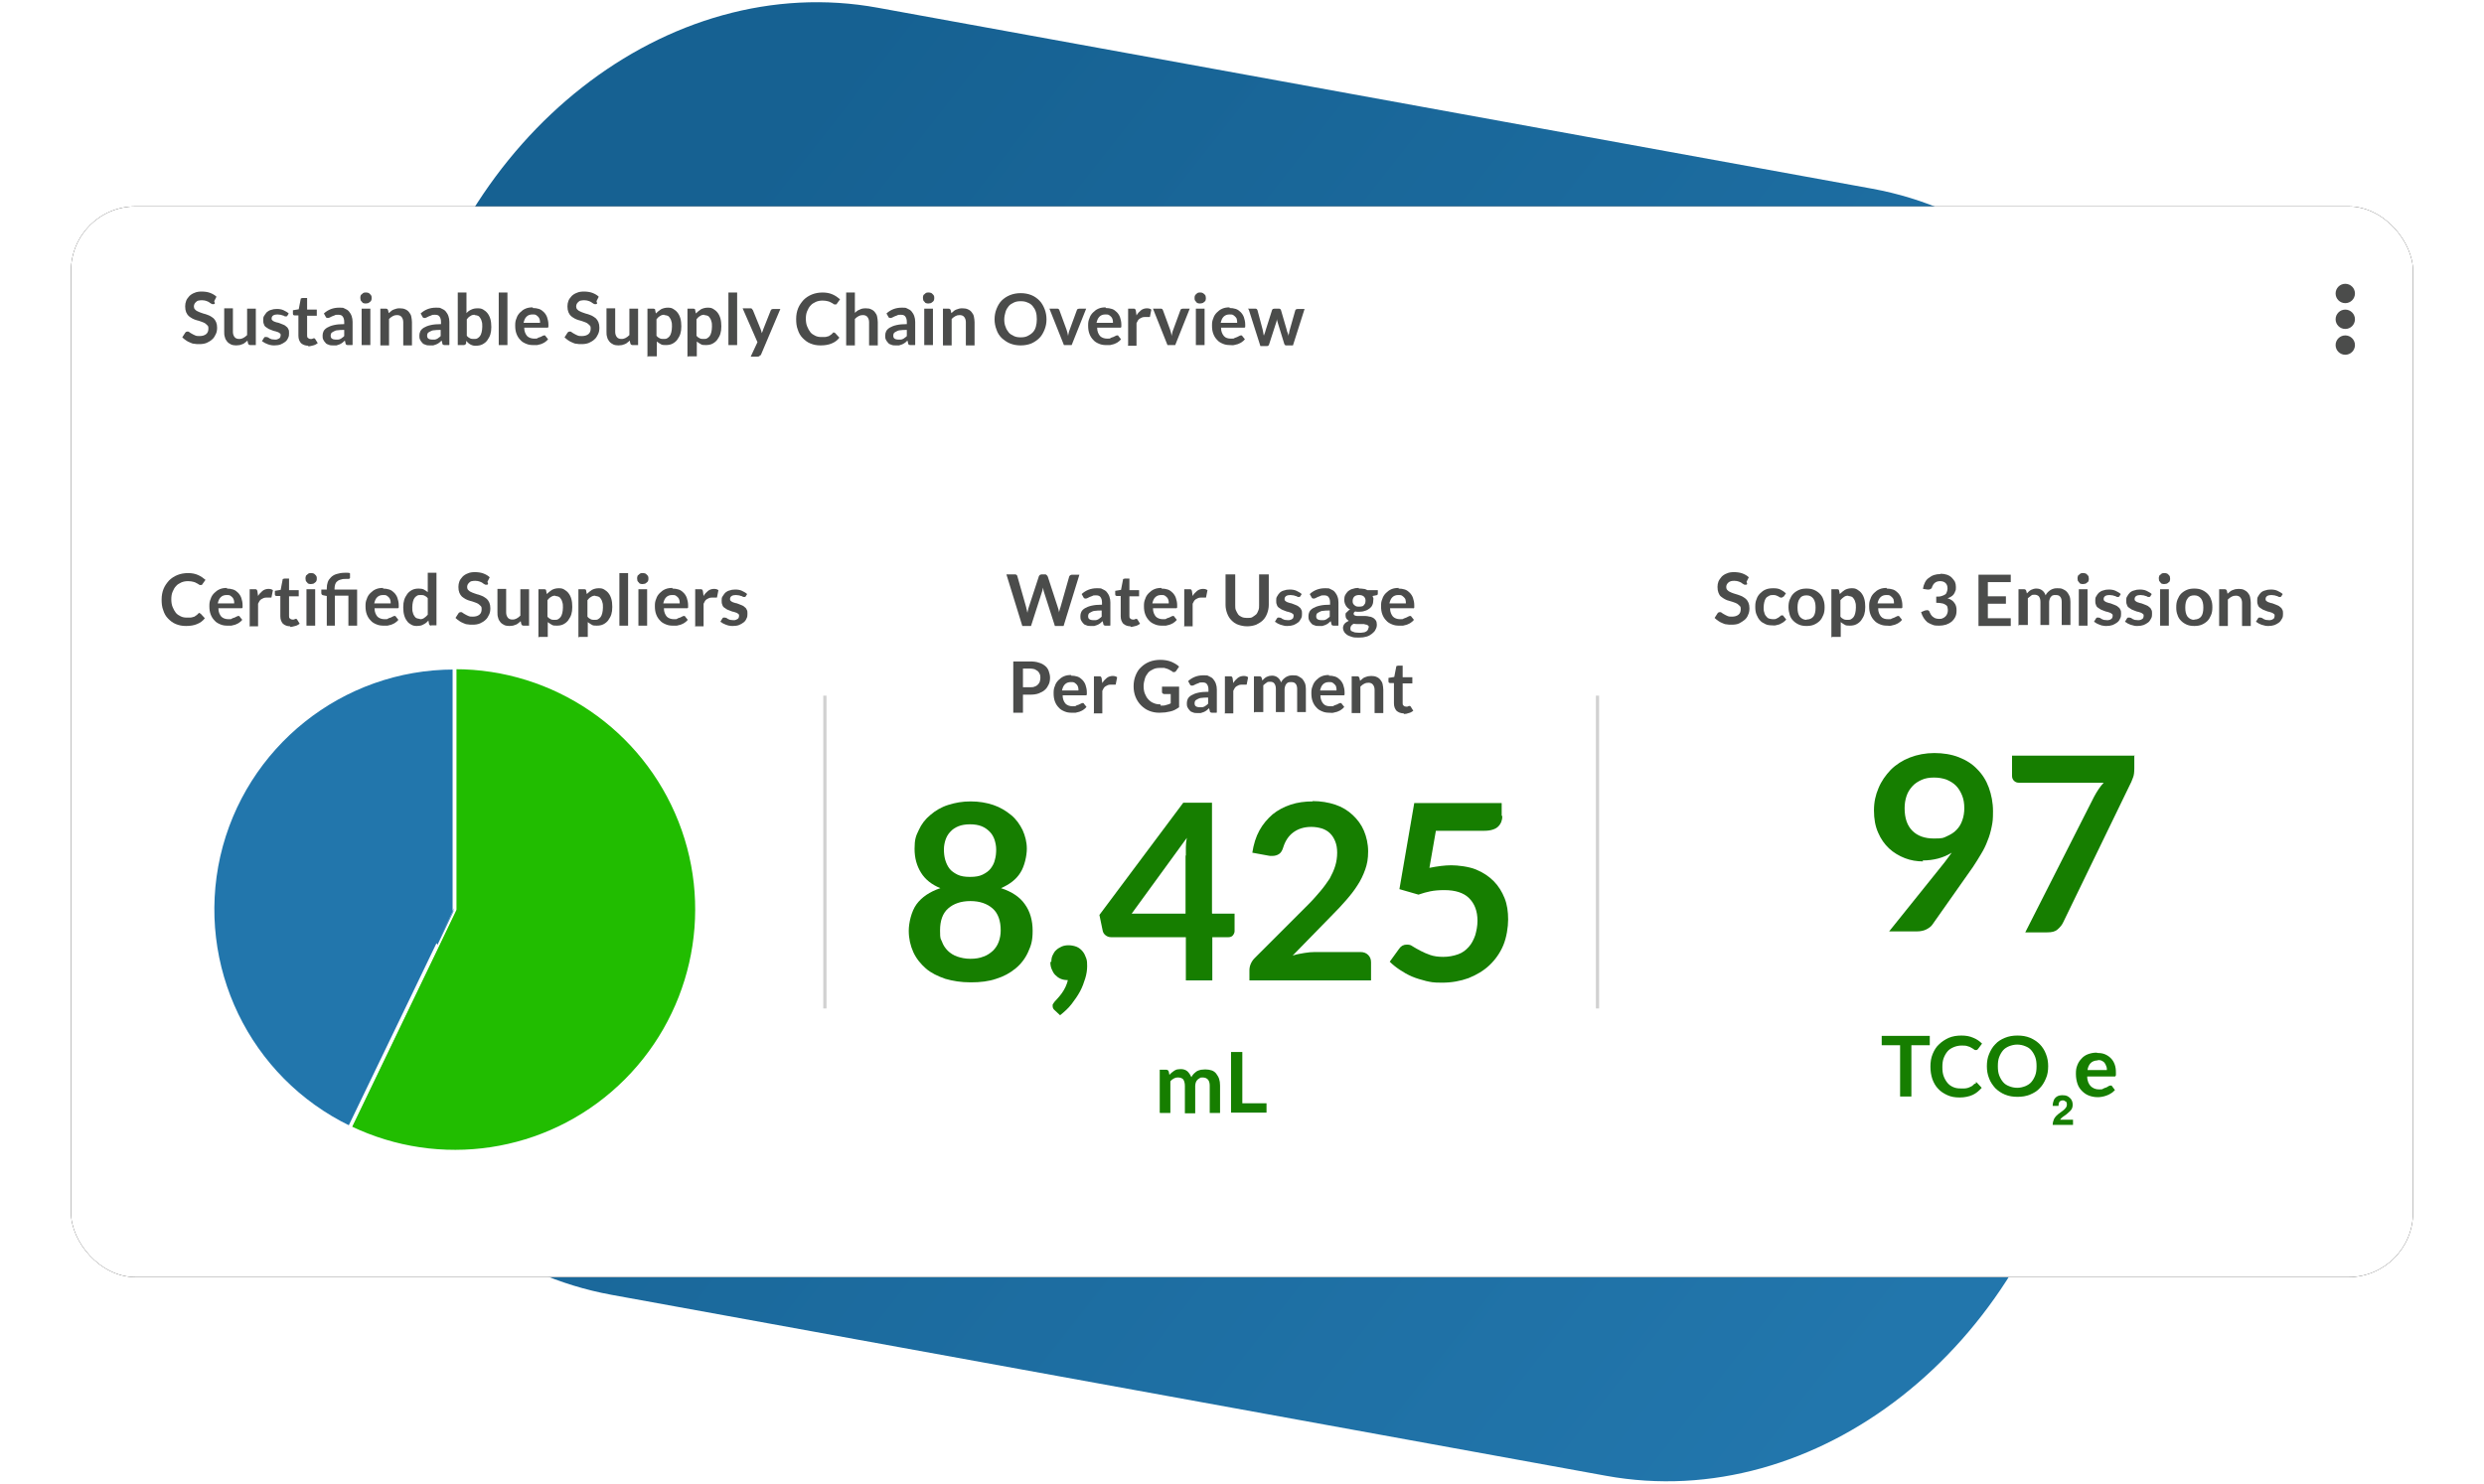 <?xml version="1.0" encoding="UTF-8"?>
<svg id="Layer_1" xmlns="http://www.w3.org/2000/svg" xmlns:xlink="http://www.w3.org/1999/xlink" version="1.1" viewBox="0 0 770 460">
  <!-- Generator: Adobe Illustrator 30.0.0, SVG Export Plug-In . SVG Version: 2.1.1 Build 123)  -->
  <defs>
    <style>
      .st0 {
        fill: none;
        stroke: #d1d1d1;
        stroke-linecap: square;
      }

      .st1 {
        isolation: isolate;
      }

      .st2 {
        filter: url(#filter-3);
      }

      .st3 {
        fill: #fff;
      }

      .st4 {
        fill: #21bd00;
      }

      .st4, .st5 {
        stroke: #fff;
        stroke-linejoin: round;
      }

      .st6 {
        fill: #4b4c4b;
      }

      .st7 {
        fill: url(#linear-gradient);
        fill-rule: evenodd;
      }

      .st5 {
        fill: #2276ac;
      }

      .st8 {
        fill: #167e00;
      }
    </style>
    <linearGradient id="linear-gradient" x1="79" y1="626.4" x2="79.8" y2="625.9" gradientTransform="translate(-45415.4 287391.2) scale(577.1 -458.6)" gradientUnits="userSpaceOnUse">
      <stop offset="0" stop-color="#166192"/>
      <stop offset="1" stop-color="#2276ac"/>
    </linearGradient>
    <filter id="filter-3" x="-4.5%" y="-9.9%" width="109.1%" height="119.9%">
      <feMorphology in="SourceAlpha" operator="dilate" radius="1" result="shadowSpreadOuter1"/>
      <feOffset dx="0" dy="0" in="shadowSpreadOuter1" result="shadowOffsetOuter1"/>
      <feGaussianBlur in="shadowOffsetOuter1" result="shadowBlurOuter1" stdDeviation="10"/>
      <feColorMatrix in="shadowBlurOuter1" values="0 0 0 0 0   0 0 0 0 0   0 0 0 0 0  0 0 0 0.25 0"/>
    </filter>
  </defs>
  <g id="Page-1">
    <g id="Frame-4">
      <g id="sustainable-supply-chain-overview">
        <path id="Rectangle" class="st7" d="M272.1,2.4l308.2,56.1c65.2,11.9,105.4,82.5,89.9,157.7l-26.2,126.7c-15.5,75.2-81,126.6-146.2,114.7l-308.2-56.1c-65.2-11.9-105.4-82.5-89.9-157.7l26.2-126.7C141.5,41.9,207-9.5,272.1,2.4Z"/>
        <g id="Group">
          <g id="Rectangle-7">
            <g class="st2">
              <rect id="path-2" x="22" y="64" width="726" height="332" rx="20" ry="20"/>
            </g>
            <rect id="path-21" data-name="path-2" class="st3" x="22" y="64" width="726" height="332" rx="20" ry="20"/>
          </g>
          <g id="Sustainable-Supply-C" class="st1">
            <g class="st1">
              <path class="st6" d="M66.6,94c0,.2-.2.3-.3.3-.1,0-.2,0-.4,0s-.3,0-.5-.2c-.2-.1-.4-.2-.6-.4-.2-.1-.5-.3-.9-.4-.3-.1-.7-.2-1.2-.2s-.8,0-1.1.1c-.3,0-.6.2-.8.4-.2.2-.4.4-.5.6s-.2.5-.2.8.1.7.3.9c.2.2.5.5.8.6.3.2.7.3,1.2.5s.9.3,1.3.4c.5.2.9.3,1.3.5.4.2.8.5,1.2.8.3.3.6.7.8,1.2s.3,1,.3,1.7-.1,1.4-.4,2-.6,1.2-1.1,1.6c-.5.5-1.1.8-1.7,1.1-.7.3-1.5.4-2.3.4s-1,0-1.5-.1c-.5,0-1-.2-1.4-.4-.5-.2-.9-.4-1.3-.7-.4-.3-.7-.5-1.1-.9l.9-1.4c0-.1.2-.2.3-.3.1,0,.2-.1.4-.1s.4,0,.6.2c.2.2.5.3.8.5s.6.3,1,.5.9.2,1.4.2c.8,0,1.5-.2,2-.6.5-.4.7-1,.7-1.7s-.1-.8-.3-1-.5-.5-.8-.7c-.3-.2-.7-.3-1.2-.5s-.9-.3-1.3-.4-.9-.3-1.3-.5c-.4-.2-.8-.5-1.2-.8-.3-.3-.6-.7-.8-1.2s-.3-1.1-.3-1.8.1-1.1.3-1.7.6-1,1-1.5c.4-.4,1-.8,1.6-1,.6-.3,1.4-.4,2.2-.4s1.8.1,2.6.4c.8.3,1.5.7,2,1.2l-.7,1.4Z"/>
              <path class="st6" d="M72.2,95.7v7.2c0,.7.2,1.2.5,1.6.3.4.8.6,1.4.6s.9-.1,1.3-.3.8-.5,1.2-.9v-8.2h2.7v11.3h-1.7c-.4,0-.6-.2-.7-.5l-.2-.9c-.2.2-.5.5-.7.6-.2.2-.5.4-.8.5-.3.1-.6.2-.9.3-.3,0-.7.1-1.1.1-.6,0-1.2-.1-1.6-.3s-.9-.5-1.2-.9c-.3-.4-.6-.8-.7-1.4-.2-.5-.2-1.1-.2-1.7v-7.2h2.7Z"/>
              <path class="st6" d="M89,97.9c0,.1-.2.2-.2.2,0,0-.2,0-.3,0s-.3,0-.4-.1-.3-.2-.5-.2c-.2,0-.4-.2-.7-.2-.3,0-.6-.1-.9-.1-.5,0-1,.1-1.3.3-.3.2-.5.5-.5.9s0,.4.2.6.4.3.6.4.6.2.9.3c.3,0,.7.2,1,.3s.7.3,1,.4.6.3.9.6c.3.2.5.5.6.8.2.3.2.7.2,1.2s0,1-.3,1.5c-.2.5-.5.9-.9,1.2-.4.3-.9.6-1.4.8s-1.2.3-1.9.3-.8,0-1.1-.1c-.4,0-.7-.2-1.1-.3-.3-.1-.7-.3-.9-.4-.3-.2-.5-.4-.8-.5l.6-1c0-.1.2-.2.3-.3.1,0,.2,0,.4,0s.3,0,.5.1c.2,0,.3.2.5.3.2.1.4.2.7.3.3,0,.6.1,1,.1s.6,0,.8-.1.4-.2.6-.3c.1-.1.3-.3.3-.4,0-.2.1-.3.1-.5,0-.3,0-.5-.2-.6-.2-.2-.4-.3-.6-.4-.3-.1-.6-.2-.9-.3-.3,0-.7-.2-1-.3s-.7-.3-1-.4c-.3-.2-.6-.4-.9-.6-.3-.2-.5-.5-.6-.9-.2-.4-.2-.8-.2-1.3s0-.9.3-1.3.5-.8.8-1.1c.4-.3.8-.6,1.3-.7.5-.2,1.1-.3,1.8-.3s1.5.1,2.1.4c.6.3,1.2.6,1.6,1l-.6,1Z"/>
              <path class="st6" d="M95.6,107.2c-1,0-1.7-.3-2.3-.8-.5-.6-.8-1.3-.8-2.3v-6.3h-1.1c-.1,0-.3,0-.4-.1-.1,0-.2-.2-.2-.4v-1.1l1.8-.3.6-3.1c0-.1,0-.3.2-.3.1,0,.2-.1.4-.1h1.4v3.6h3v1.9h-3v6.1c0,.4,0,.6.3.8.2.2.4.3.7.3s.3,0,.4,0c.1,0,.2,0,.3-.1,0,0,.2,0,.2-.1,0,0,.1,0,.2,0s.1,0,.2,0c0,0,.1.1.2.2l.8,1.3c-.4.3-.9.6-1.4.7s-1,.3-1.6.3Z"/>
              <path class="st6" d="M109.2,107h-1.2c-.3,0-.5,0-.6-.1-.1,0-.3-.2-.3-.5l-.2-.8c-.3.3-.6.5-.8.7-.3.2-.6.4-.9.5-.3.1-.6.2-.9.3-.3,0-.7,0-1.1,0s-.9,0-1.3-.2c-.4-.1-.8-.3-1-.6-.3-.3-.5-.6-.7-1-.2-.4-.2-.8-.2-1.3s.1-.8.3-1.3c.2-.4.6-.8,1.1-1.1.5-.3,1.2-.6,2.1-.8s1.9-.3,3.2-.3v-.7c0-.8-.2-1.3-.5-1.7-.3-.4-.8-.5-1.4-.5s-.8,0-1.1.2c-.3.1-.5.2-.8.3-.2.1-.4.2-.6.3-.2.1-.4.2-.6.2s-.3,0-.5-.1c-.1,0-.2-.2-.3-.4l-.5-.9c1.3-1.2,2.9-1.8,4.7-1.8s1.2.1,1.8.3c.5.2,1,.5,1.3.9s.6.8.8,1.4.3,1.1.3,1.8v7.1ZM104,105.3c.3,0,.5,0,.8,0,.2,0,.5-.1.7-.2.2-.1.4-.2.6-.4.2-.1.4-.3.6-.5v-1.9c-.8,0-1.5,0-2,.1-.5,0-1,.2-1.3.4s-.6.3-.7.5c-.1.2-.2.4-.2.7,0,.5.1.8.4,1,.3.2.7.3,1.1.3Z"/>
              <path class="st6" d="M115.2,92.4c0,.2,0,.5-.1.7s-.2.4-.4.5-.3.3-.6.4c-.2,0-.4.1-.7.1s-.5,0-.7-.1c-.2,0-.4-.2-.5-.4-.2-.2-.3-.3-.4-.5,0-.2-.1-.4-.1-.7s0-.5.1-.7c0-.2.2-.4.4-.5.2-.2.3-.3.5-.4s.4-.1.7-.1.5,0,.7.1c.2,0,.4.2.6.4.2.2.3.3.4.5s.1.4.1.7ZM114.8,95.7v11.3h-2.7v-11.3h2.7Z"/>
              <path class="st6" d="M117.9,107v-11.3h1.7c.4,0,.6.2.7.5l.2.9c.2-.2.5-.4.7-.6s.5-.4.8-.5c.3-.1.6-.2.9-.3s.7-.1,1.1-.1c.6,0,1.2.1,1.6.3.5.2.9.5,1.2.9s.6.8.7,1.4.2,1.1.2,1.7v7.2h-2.7v-7.2c0-.7-.2-1.2-.5-1.6-.3-.4-.8-.6-1.4-.6s-.9.1-1.3.3c-.4.2-.8.5-1.2.9v8.2h-2.7Z"/>
              <path class="st6" d="M139.2,107h-1.2c-.3,0-.5,0-.6-.1-.1,0-.3-.2-.3-.5l-.2-.8c-.3.3-.6.5-.8.7-.3.2-.6.4-.9.5-.3.1-.6.2-.9.3-.3,0-.7,0-1.1,0s-.9,0-1.3-.2c-.4-.1-.8-.3-1-.6-.3-.3-.5-.6-.7-1-.2-.4-.2-.8-.2-1.3s.1-.8.3-1.3c.2-.4.6-.8,1.1-1.1.5-.3,1.2-.6,2.1-.8s1.9-.3,3.2-.3v-.7c0-.8-.2-1.3-.5-1.7-.3-.4-.8-.5-1.4-.5s-.8,0-1.1.2c-.3.1-.5.2-.8.3-.2.1-.4.2-.6.3-.2.1-.4.2-.6.2s-.3,0-.5-.1c-.1,0-.2-.2-.3-.4l-.5-.9c1.3-1.2,2.9-1.8,4.7-1.8s1.2.1,1.8.3c.5.2,1,.5,1.3.9s.6.8.8,1.4.3,1.1.3,1.8v7.1ZM133.9,105.3c.3,0,.5,0,.8,0,.2,0,.5-.1.7-.2.2-.1.4-.2.6-.4.2-.1.4-.3.6-.5v-1.9c-.8,0-1.5,0-2,.1-.5,0-1,.2-1.3.4s-.6.3-.7.5c-.1.2-.2.4-.2.7,0,.5.1.8.4,1,.3.2.7.3,1.1.3Z"/>
              <path class="st6" d="M141.9,107v-16.3h2.7v6.4c.4-.5,1-.9,1.5-1.1.6-.3,1.2-.4,2-.4s1.2.1,1.7.4c.5.3.9.6,1.3,1.1.4.5.7,1.1.9,1.8.2.7.3,1.5.3,2.5s-.1,1.6-.3,2.3c-.2.7-.6,1.3-1,1.9-.4.5-.9.9-1.5,1.2s-1.3.4-2,.4-.7,0-.9-.1c-.3,0-.5-.2-.8-.3-.2-.1-.5-.3-.7-.5-.2-.2-.4-.4-.6-.6v.8c-.2.2-.2.3-.3.4-.1,0-.3.1-.4.1h-1.8ZM147.2,97.6c-.6,0-1,.1-1.4.4-.4.2-.8.6-1.1,1v5.1c.3.4.6.6,1,.8.4.2.8.2,1.2.2s.8,0,1.1-.2c.3-.2.6-.4.8-.7.2-.3.4-.7.5-1.2s.2-1,.2-1.7,0-1.2-.2-1.7c-.1-.5-.3-.8-.5-1.1-.2-.3-.4-.5-.7-.6-.3-.1-.6-.2-1-.2Z"/>
              <path class="st6" d="M157.3,90.7v16.3h-2.7v-16.3h2.7Z"/>
              <path class="st6" d="M165.1,95.5c.7,0,1.4.1,2,.3s1.1.6,1.5,1c.4.4.8,1,1,1.6.2.6.4,1.4.4,2.2s0,.4,0,.5c0,.1,0,.2,0,.3,0,0-.1.1-.2.2,0,0-.2,0-.3,0h-7c0,1.2.4,2,.9,2.6.5.5,1.3.8,2.2.8s.8,0,1.1-.2.6-.2.8-.3c.2-.1.4-.2.6-.3.2-.1.4-.2.5-.2s.2,0,.3,0,.2.1.2.2l.8,1c-.3.4-.6.6-1,.9s-.8.4-1.2.6c-.4.1-.8.2-1.2.3-.4,0-.8,0-1.2,0-.8,0-1.5-.1-2.2-.4-.7-.3-1.3-.6-1.8-1.2-.5-.5-.9-1.1-1.2-1.9s-.4-1.6-.4-2.6.1-1.5.4-2.2c.2-.7.6-1.3,1.1-1.8.5-.5,1-.9,1.7-1.2.7-.3,1.4-.4,2.3-.4ZM165.1,97.5c-.8,0-1.4.2-1.9.7s-.7,1.1-.9,1.9h5.1c0-.4,0-.7-.1-1s-.2-.6-.4-.8c-.2-.2-.4-.4-.7-.6s-.7-.2-1.1-.2Z"/>
              <path class="st6" d="M185.1,94c0,.2-.2.3-.3.3-.1,0-.2,0-.4,0s-.3,0-.5-.2c-.2-.1-.4-.2-.6-.4-.2-.1-.5-.3-.9-.4-.3-.1-.7-.2-1.2-.2s-.8,0-1.1.1c-.3,0-.6.2-.8.4-.2.2-.4.4-.5.6s-.2.5-.2.8.1.7.3.9c.2.2.5.5.8.6.3.2.7.3,1.2.5s.9.3,1.3.4c.5.2.9.3,1.3.5.4.2.8.5,1.2.8.3.3.6.7.8,1.2s.3,1,.3,1.7-.1,1.4-.4,2-.6,1.2-1.1,1.6c-.5.5-1.1.8-1.7,1.1-.7.3-1.5.4-2.3.4s-1,0-1.5-.1c-.5,0-1-.2-1.4-.4-.5-.2-.9-.4-1.3-.7-.4-.3-.7-.5-1.1-.9l.9-1.4c0-.1.2-.2.3-.3.1,0,.2-.1.4-.1s.4,0,.6.2c.2.2.5.3.8.5s.6.3,1,.5.9.2,1.4.2c.8,0,1.5-.2,2-.6.5-.4.7-1,.7-1.7s-.1-.8-.3-1-.5-.5-.8-.7c-.3-.2-.7-.3-1.2-.5s-.9-.3-1.3-.4-.9-.3-1.3-.5c-.4-.2-.8-.5-1.2-.8-.3-.3-.6-.7-.8-1.2s-.3-1.1-.3-1.8.1-1.1.3-1.7.6-1,1-1.5c.4-.4,1-.8,1.6-1,.6-.3,1.4-.4,2.2-.4s1.8.1,2.6.4c.8.3,1.5.7,2,1.2l-.7,1.4Z"/>
              <path class="st6" d="M190.7,95.7v7.2c0,.7.2,1.2.5,1.6.3.4.8.6,1.4.6s.9-.1,1.3-.3.8-.5,1.2-.9v-8.2h2.7v11.3h-1.7c-.4,0-.6-.2-.7-.5l-.2-.9c-.2.2-.5.5-.7.6-.2.2-.5.4-.8.5-.3.1-.6.2-.9.3-.3,0-.7.1-1.1.1-.6,0-1.2-.1-1.6-.3s-.9-.5-1.2-.9c-.3-.4-.6-.8-.7-1.4-.2-.5-.2-1.1-.2-1.7v-7.2h2.7Z"/>
              <path class="st6" d="M200.7,110.7v-15h1.7c.2,0,.3,0,.5.1s.2.2.2.4l.2,1c.5-.5,1-.9,1.6-1.3.6-.3,1.3-.5,2.1-.5s1.2.1,1.7.4c.5.3.9.6,1.3,1.1.4.5.7,1.1.9,1.8.2.7.3,1.5.3,2.5s-.1,1.6-.3,2.3c-.2.7-.6,1.3-1,1.9-.4.5-.9.9-1.5,1.2-.6.3-1.3.4-2,.4s-1.2,0-1.6-.3c-.4-.2-.8-.5-1.2-.8v4.6h-2.7ZM206,97.6c-.6,0-1,.1-1.4.4-.4.2-.8.6-1.1,1v5.1c.3.4.6.6,1,.8.4.2.8.2,1.2.2s.8,0,1.1-.2c.3-.2.6-.4.8-.7s.4-.7.5-1.2c.1-.5.2-1,.2-1.7s0-1.2-.2-1.7c-.1-.5-.3-.8-.5-1.1-.2-.3-.4-.5-.7-.6-.3-.1-.6-.2-1-.2Z"/>
              <path class="st6" d="M213.1,110.7v-15h1.7c.2,0,.3,0,.5.1s.2.2.2.4l.2,1c.5-.5,1-.9,1.6-1.3.6-.3,1.3-.5,2.1-.5s1.2.1,1.7.4c.5.3.9.6,1.3,1.1.4.5.7,1.1.9,1.8.2.7.3,1.5.3,2.5s-.1,1.6-.3,2.3c-.2.7-.6,1.3-1,1.9-.4.5-.9.9-1.5,1.2-.6.3-1.3.4-2,.4s-1.2,0-1.6-.3c-.4-.2-.8-.5-1.2-.8v4.6h-2.7ZM218.4,97.6c-.6,0-1,.1-1.4.4-.4.2-.8.6-1.1,1v5.1c.3.4.6.6,1,.8.4.2.8.2,1.2.2s.8,0,1.1-.2c.3-.2.6-.4.8-.7s.4-.7.5-1.2c.1-.5.2-1,.2-1.7s0-1.2-.2-1.7c-.1-.5-.3-.8-.5-1.1-.2-.3-.4-.5-.7-.6-.3-.1-.6-.2-1-.2Z"/>
              <path class="st6" d="M228.5,90.7v16.3h-2.7v-16.3h2.7Z"/>
              <path class="st6" d="M235.6,110.1c0,.2-.2.3-.3.4-.1,0-.3.1-.6.1h-2l2.1-4.5-4.6-10.5h2.4c.2,0,.4,0,.5.2s.2.2.3.4l2.4,5.9c0,.2.2.4.2.6s.1.4.2.6c0-.2.1-.4.2-.6s.1-.4.2-.6l2.3-5.8c0-.1.2-.3.3-.4.1,0,.3-.1.5-.1h2.2l-6.1,14.4Z"/>
              <path class="st6" d="M258.6,103.2c.2,0,.3,0,.4.2l1.2,1.3c-.6.8-1.4,1.4-2.4,1.8-.9.4-2.1.6-3.4.6s-2.2-.2-3.2-.6-1.7-1-2.4-1.7c-.7-.7-1.2-1.6-1.5-2.6-.4-1-.5-2.1-.5-3.3s.2-2.3.6-3.3c.4-1,1-1.8,1.7-2.6.7-.7,1.6-1.3,2.6-1.7s2.1-.6,3.3-.6,2.2.2,3.1.6,1.6.9,2.3,1.5l-1,1.4c0,0-.1.2-.2.2,0,0-.2,0-.4,0s-.3,0-.5-.2c-.2-.1-.4-.3-.7-.4-.3-.2-.6-.3-1-.4-.4-.1-.9-.2-1.6-.2s-1.4.1-2.1.4c-.6.3-1.2.6-1.6,1.1-.5.5-.8,1.1-1.1,1.8-.3.7-.4,1.5-.4,2.3s.1,1.7.4,2.4c.3.7.6,1.3,1,1.8.4.5.9.8,1.5,1.1.6.3,1.2.4,1.9.4s.8,0,1.1,0c.3,0,.6-.1.9-.2.3,0,.5-.2.8-.4s.5-.3.7-.6c0,0,.2-.1.2-.2s.2,0,.3,0Z"/>
              <path class="st6" d="M262.3,107v-16.3h2.7v6.3c.4-.4.9-.8,1.5-1,.5-.3,1.1-.4,1.9-.4s1.2.1,1.6.3c.5.2.9.5,1.2.9s.6.8.7,1.4.2,1.1.2,1.7v7.2h-2.7v-7.2c0-.7-.2-1.2-.5-1.6-.3-.4-.8-.6-1.4-.6s-.9.1-1.3.3c-.4.2-.8.5-1.2.9v8.2h-2.7Z"/>
              <path class="st6" d="M283.6,107h-1.2c-.3,0-.5,0-.6-.1-.1,0-.3-.2-.3-.5l-.2-.8c-.3.3-.6.5-.8.7-.3.2-.6.4-.9.5-.3.1-.6.2-.9.3-.3,0-.7,0-1.1,0s-.9,0-1.3-.2c-.4-.1-.8-.3-1-.6-.3-.3-.5-.6-.7-1-.2-.4-.2-.8-.2-1.3s.1-.8.3-1.3c.2-.4.6-.8,1.1-1.1.5-.3,1.2-.6,2.1-.8s1.9-.3,3.2-.3v-.7c0-.8-.2-1.3-.5-1.7-.3-.4-.8-.5-1.4-.5s-.8,0-1.1.2c-.3.1-.5.2-.8.3-.2.1-.4.2-.6.3-.2.1-.4.2-.6.2s-.3,0-.5-.1c-.1,0-.2-.2-.3-.4l-.5-.9c1.3-1.2,2.9-1.8,4.7-1.8s1.2.1,1.8.3c.5.2,1,.5,1.3.9s.6.8.8,1.4.3,1.1.3,1.8v7.1ZM278.4,105.3c.3,0,.5,0,.8,0,.2,0,.5-.1.7-.2.2-.1.4-.2.6-.4.2-.1.4-.3.6-.5v-1.9c-.8,0-1.5,0-2,.1-.5,0-1,.2-1.3.4s-.6.3-.7.5c-.1.2-.2.4-.2.7,0,.5.1.8.4,1,.3.2.7.3,1.1.3Z"/>
              <path class="st6" d="M289.6,92.4c0,.2,0,.5-.1.7s-.2.4-.4.5-.3.3-.6.4c-.2,0-.4.1-.7.1s-.5,0-.7-.1c-.2,0-.4-.2-.5-.4-.2-.2-.3-.3-.4-.5,0-.2-.1-.4-.1-.7s0-.5.1-.7c0-.2.2-.4.4-.5.2-.2.3-.3.5-.4s.4-.1.7-.1.5,0,.7.1c.2,0,.4.2.6.4.2.2.3.3.4.5s.1.4.1.7ZM289.2,95.7v11.3h-2.7v-11.3h2.7Z"/>
              <path class="st6" d="M292.3,107v-11.3h1.7c.4,0,.6.2.7.5l.2.9c.2-.2.5-.4.7-.6s.5-.4.8-.5c.3-.1.6-.2.9-.3s.7-.1,1.1-.1c.6,0,1.2.1,1.6.3.5.2.9.5,1.2.9s.6.8.7,1.4.2,1.1.2,1.7v7.2h-2.7v-7.2c0-.7-.2-1.2-.5-1.6-.3-.4-.8-.6-1.4-.6s-.9.1-1.3.3c-.4.2-.8.5-1.2.9v8.2h-2.7Z"/>
              <path class="st6" d="M324.4,99c0,1.2-.2,2.2-.6,3.2-.4,1-.9,1.9-1.6,2.6-.7.7-1.6,1.3-2.5,1.7-1,.4-2.1.6-3.3.6s-2.3-.2-3.3-.6-1.8-1-2.6-1.7c-.7-.7-1.3-1.6-1.6-2.6-.4-1-.6-2.1-.6-3.2s.2-2.2.6-3.2.9-1.9,1.6-2.6c.7-.7,1.6-1.3,2.6-1.7s2.1-.6,3.3-.6,2.3.2,3.3.6c1,.4,1.8,1,2.5,1.7.7.7,1.2,1.6,1.6,2.6s.6,2.1.6,3.2ZM321.4,99c0-.9-.1-1.7-.3-2.3-.2-.7-.6-1.3-1-1.8-.4-.5-1-.9-1.6-1.1-.6-.3-1.3-.4-2.1-.4s-1.5.1-2.1.4c-.6.3-1.2.6-1.6,1.1-.4.5-.8,1.1-1,1.8-.2.7-.4,1.5-.4,2.3s.1,1.7.4,2.3c.2.7.6,1.3,1,1.8.4.5,1,.8,1.6,1.1.6.3,1.3.4,2.1.4s1.5-.1,2.1-.4c.6-.3,1.1-.6,1.6-1.1s.8-1.1,1-1.8.3-1.5.3-2.3Z"/>
              <path class="st6" d="M332.3,107h-2.5l-4.5-11.3h2.3c.2,0,.4,0,.5.1.1,0,.2.2.3.4l2.2,6c.1.4.2.7.3,1,0,.3.2.7.2,1,0-.3.1-.7.2-1,0-.3.2-.7.3-1l2.2-6c0-.1.1-.3.3-.4.1,0,.3-.1.5-.1h2.1l-4.5,11.3Z"/>
              <path class="st6" d="M342.7,95.5c.7,0,1.4.1,2,.3s1.1.6,1.5,1c.4.4.8,1,1,1.6.2.6.4,1.4.4,2.2s0,.4,0,.5c0,.1,0,.2,0,.3,0,0-.1.1-.2.2,0,0-.2,0-.3,0h-7c0,1.2.4,2,.9,2.6.5.5,1.3.8,2.2.8s.8,0,1.1-.2.6-.2.8-.3c.2-.1.4-.2.6-.3.2-.1.4-.2.5-.2s.2,0,.3,0,.2.1.2.2l.8,1c-.3.4-.6.6-1,.9s-.8.4-1.2.6c-.4.1-.8.2-1.2.3-.4,0-.8,0-1.2,0-.8,0-1.5-.1-2.2-.4-.7-.3-1.3-.6-1.8-1.2-.5-.5-.9-1.1-1.2-1.9s-.4-1.6-.4-2.6.1-1.5.4-2.2c.2-.7.6-1.3,1.1-1.8.5-.5,1-.9,1.7-1.2.7-.3,1.4-.4,2.3-.4ZM342.7,97.5c-.8,0-1.4.2-1.9.7s-.7,1.1-.9,1.9h5.1c0-.4,0-.7-.1-1s-.2-.6-.4-.8c-.2-.2-.4-.4-.7-.6s-.7-.2-1.1-.2Z"/>
              <path class="st6" d="M349.7,107v-11.3h1.6c.3,0,.5,0,.6.2.1.1.2.3.2.5l.2,1.4c.4-.7.9-1.2,1.4-1.6.5-.4,1.2-.6,1.8-.6s1,.1,1.4.4l-.4,2c0,.1,0,.2-.1.3,0,0-.2,0-.3,0s-.3,0-.5,0c-.2,0-.4,0-.8,0-.6,0-1,.2-1.5.5s-.7.8-1,1.4v7h-2.7Z"/>
              <path class="st6" d="M364.4,107h-2.5l-4.5-11.3h2.3c.2,0,.4,0,.5.1.1,0,.2.2.3.4l2.2,6c.1.4.2.7.3,1,0,.3.2.7.2,1,0-.3.1-.7.2-1,0-.3.2-.7.3-1l2.2-6c0-.1.1-.3.3-.4.1,0,.3-.1.5-.1h2.1l-4.5,11.3Z"/>
              <path class="st6" d="M373.8,92.4c0,.2,0,.5-.1.7,0,.2-.2.4-.4.5-.2.2-.3.3-.6.4-.2,0-.4.1-.7.1s-.5,0-.7-.1c-.2,0-.4-.2-.5-.4-.2-.2-.3-.3-.4-.5s-.1-.4-.1-.7,0-.5.1-.7.2-.4.4-.5c.2-.2.3-.3.5-.4s.4-.1.7-.1.5,0,.7.1.4.2.6.4c.2.2.3.3.4.5,0,.2.1.4.1.7ZM373.4,95.7v11.3h-2.7v-11.3h2.7Z"/>
              <path class="st6" d="M381.1,95.5c.7,0,1.4.1,2,.3s1.1.6,1.5,1c.4.4.8,1,1,1.6.2.6.4,1.4.4,2.2s0,.4,0,.5c0,.1,0,.2,0,.3,0,0-.1.1-.2.2,0,0-.2,0-.3,0h-7c0,1.2.4,2,.9,2.6s1.3.8,2.2.8.8,0,1.1-.2c.3-.1.6-.2.8-.3.2-.1.4-.2.6-.3.2-.1.4-.2.5-.2s.2,0,.3,0c0,0,.1.1.2.2l.8,1c-.3.4-.6.6-1,.9s-.8.4-1.2.6c-.4.1-.8.2-1.2.3s-.8,0-1.2,0c-.8,0-1.5-.1-2.2-.4-.7-.3-1.3-.6-1.8-1.2-.5-.5-.9-1.1-1.2-1.9s-.4-1.6-.4-2.6.1-1.5.4-2.2c.2-.7.6-1.3,1.1-1.8.5-.5,1-.9,1.7-1.2.7-.3,1.4-.4,2.3-.4ZM381.2,97.5c-.8,0-1.4.2-1.9.7s-.7,1.1-.9,1.9h5.1c0-.4,0-.7-.1-1,0-.3-.2-.6-.4-.8-.2-.2-.4-.4-.7-.6s-.7-.2-1.1-.2Z"/>
              <path class="st6" d="M386.8,95.7h2.2c.2,0,.4,0,.5.1.1,0,.2.2.3.4l1.6,6c0,.3.2.7.2,1,0,.3.1.6.2.9,0-.3.2-.6.3-.9s.2-.6.3-1l1.9-6c0-.1.1-.3.3-.4.1,0,.3-.1.5-.1h1.2c.2,0,.4,0,.5.1.1,0,.2.2.3.4l1.8,6.2c0,.3.2.6.3.9s.2.6.2.9c0-.3.1-.6.2-.9,0-.3.1-.6.2-1l1.7-6c0-.1.1-.3.3-.4.1,0,.3-.1.5-.1h2.1l-3.6,11.3h-2.2c-.2,0-.4-.2-.5-.5l-2-6.5c0-.2-.1-.4-.2-.6,0-.2-.1-.4-.1-.6,0,.2,0,.4-.1.7,0,.2-.1.4-.2.7l-2.1,6.5c-.1.3-.3.5-.6.5h-2.1l-3.6-11.3Z"/>
            </g>
          </g>
          <g>
            <circle id="Oval-2" class="st6" cx="727" cy="91" r="3"/>
            <circle id="Oval-2-Copy" class="st6" cx="727" cy="99" r="3"/>
            <circle id="Oval-2-Copy-2" class="st6" cx="727" cy="107" r="3"/>
          </g>
          <g>
            <g>
              <g id="_x39_7-TCO_x2082_e" class="st1">
                <g class="st1">
                  <path class="st8" d="M596.1,267.1c-1.9,0-3.8-.3-5.6-1-1.8-.7-3.5-1.7-4.9-3-1.4-1.3-2.6-3-3.4-4.9-.9-2-1.3-4.3-1.3-6.9s.5-4.8,1.4-6.9c.9-2.2,2.2-4,3.8-5.7,1.6-1.6,3.6-2.9,5.9-3.8,2.3-.9,4.9-1.4,7.6-1.4s5.3.4,7.6,1.3,4.2,2.1,5.7,3.7c1.6,1.6,2.8,3.5,3.6,5.7.8,2.2,1.3,4.7,1.3,7.3s-.1,3.3-.4,4.8c-.3,1.5-.7,3-1.3,4.4-.5,1.4-1.2,2.8-2,4.1-.8,1.3-1.6,2.7-2.5,4l-12.6,17.9c-.4.6-1.1,1.1-1.9,1.5-.8.4-1.8.6-2.9.6h-8.6l17.1-21.3c.4-.5.8-1.1,1.2-1.6.4-.5.7-1,1.1-1.5-1.3.8-2.7,1.4-4.2,1.8-1.5.4-3.1.6-4.8.6ZM608.9,250.6c0-1.5-.2-2.8-.7-4-.5-1.2-1.1-2.2-1.9-3-.8-.8-1.8-1.4-3-1.9-1.2-.4-2.4-.6-3.8-.6s-2.7.2-3.8.7c-1.1.5-2.1,1.1-2.9,2s-1.4,1.8-1.8,3c-.4,1.2-.6,2.4-.6,3.8,0,3.1.8,5.4,2.4,7,1.6,1.6,3.8,2.4,6.7,2.4s2.9-.2,4-.7,2.2-1.1,3-2c.8-.8,1.4-1.8,1.8-3,.4-1.1.6-2.4.6-3.7Z"/>
                  <path class="st8" d="M661.6,234.1v4.1c0,1.2-.1,2.2-.4,2.9-.3.7-.5,1.4-.8,1.9l-20.8,42.9c-.4.9-1,1.6-1.8,2.3s-1.8.9-3.2.9h-6.8l21.3-42c.9-1.7,1.9-3.2,3-4.4h-26.3c-.6,0-1.1-.2-1.5-.6s-.6-.9-.6-1.5v-6.3h38Z"/>
                </g>
                <g class="st1">
                  <path class="st8" d="M598.2,321.2v2.9h-5.7v15.9h-3.5v-15.9h-5.7v-2.9h14.8Z"/>
                  <path class="st8" d="M612.4,335.6c.2,0,.4,0,.5.2l1.4,1.5c-.8.9-1.7,1.7-2.8,2.2-1.1.5-2.5.8-4,.8s-2.7-.2-3.8-.7c-1.1-.5-2.1-1.1-2.9-2-.8-.8-1.4-1.9-1.8-3-.4-1.2-.6-2.5-.6-3.9s.2-2.7.7-3.9c.5-1.2,1.1-2.2,2-3,.8-.8,1.9-1.5,3-2,1.2-.5,2.5-.7,3.9-.7s2.6.2,3.7.7c1,.4,1.9,1,2.7,1.8l-1.2,1.6c0,.1-.2.2-.3.3s-.3.1-.4.1-.4,0-.6-.2c-.2-.2-.5-.3-.8-.5-.3-.2-.7-.4-1.2-.5-.5-.2-1.1-.2-1.9-.2s-1.7.2-2.4.5-1.4.7-1.9,1.3-.9,1.3-1.2,2.1c-.3.8-.4,1.7-.4,2.8s.1,2,.4,2.8.7,1.5,1.2,2.1c.5.6,1.1,1,1.8,1.3.7.3,1.4.4,2.2.4s.9,0,1.3,0,.7-.1,1.1-.2.6-.3.9-.4.6-.4.9-.7c0,0,.2-.1.3-.2,0,0,.2,0,.3,0Z"/>
                  <path class="st8" d="M634.9,330.6c0,1.4-.2,2.7-.7,3.8-.5,1.2-1.1,2.2-1.9,3-.8.9-1.8,1.5-3,2-1.2.5-2.5.7-3.9.7s-2.7-.2-3.9-.7c-1.2-.5-2.2-1.2-3-2-.8-.9-1.5-1.9-1.9-3-.5-1.2-.7-2.5-.7-3.8s.2-2.7.7-3.8c.5-1.2,1.1-2.2,1.9-3,.8-.9,1.8-1.5,3-2,1.2-.5,2.5-.7,3.9-.7s2.7.2,3.9.7,2.2,1.2,3,2,1.5,1.9,1.9,3c.5,1.2.7,2.5.7,3.8ZM631.3,330.6c0-1-.1-2-.4-2.8-.3-.8-.7-1.5-1.2-2.1-.5-.6-1.1-1-1.9-1.3-.7-.3-1.6-.5-2.5-.5s-1.7.2-2.5.5c-.7.3-1.4.7-1.9,1.3-.5.6-.9,1.3-1.2,2.1-.3.8-.4,1.7-.4,2.8s.1,2,.4,2.8c.3.8.7,1.5,1.2,2.1.5.6,1.1,1,1.9,1.3.7.3,1.6.5,2.5.5s1.7-.2,2.5-.5c.7-.3,1.4-.7,1.9-1.3.5-.6.9-1.3,1.2-2.1.3-.8.4-1.7.4-2.8Z"/>
                </g>
                <g class="st1">
                  <path class="st8" d="M640.3,341.6c-.2-.3-.5-.4-.9-.4s-.9.2-1.1.6c-.1.2-.2.6-.2,1.1h-1.8c0-.8.2-1.4.4-1.9.5-.9,1.3-1.4,2.6-1.4s1.7.3,2.3.8c.6.5.9,1.3.9,2.1s-.2,1.3-.6,1.8c-.3.3-.7.7-1.3,1.2l-.7.5c-.5.3-.8.6-.9.7s-.3.3-.4.5h4v1.6h-6.3c0-.7.2-1.3.4-1.8.3-.6.9-1.3,1.8-1.9.8-.6,1.4-1,1.6-1.3.4-.4.6-.8.6-1.3s-.1-.7-.3-1Z"/>
                </g>
                <g class="st1">
                  <path class="st8" d="M650.2,326.5c.8,0,1.6.1,2.3.4.7.3,1.3.7,1.8,1.2.5.5.9,1.1,1.2,1.9.3.8.4,1.6.4,2.6s0,.4,0,.6c0,.2,0,.3-.1.4,0,0-.1.2-.2.2,0,0-.2,0-.4,0h-8.2c0,1.4.5,2.4,1.1,3,.6.6,1.5,1,2.5,1s1,0,1.3-.2.7-.3,1-.4c.3-.1.5-.3.7-.4.2-.1.4-.2.6-.2s.2,0,.3,0c0,0,.2.1.2.2l.9,1.2c-.4.4-.8.8-1.2,1-.4.3-.9.5-1.4.7-.5.2-1,.3-1.5.4s-1,.1-1.4.1c-.9,0-1.8-.2-2.6-.5-.8-.3-1.5-.8-2.1-1.4-.6-.6-1.1-1.3-1.4-2.2-.3-.9-.5-1.9-.5-3.1s.1-1.8.4-2.6.7-1.5,1.3-2.1c.5-.6,1.2-1.1,2-1.4.8-.3,1.7-.5,2.7-.5ZM650.3,328.8c-.9,0-1.7.3-2.2.8-.5.5-.9,1.3-1,2.2h6c0-.4,0-.8-.2-1.2-.1-.4-.3-.7-.5-1s-.5-.5-.9-.7c-.4-.2-.8-.2-1.2-.2Z"/>
                </g>
              </g>
              <g id="Scope-3-Emissions" class="st1">
                <g class="st1">
                  <path class="st6" d="M541.6,181c0,.2-.2.3-.3.3-.1,0-.2,0-.4,0s-.3,0-.5-.2c-.2-.1-.4-.2-.6-.4-.2-.1-.5-.3-.9-.4-.3-.1-.7-.2-1.2-.2s-.8,0-1.1.1-.6.2-.8.4c-.2.2-.4.4-.5.6s-.2.5-.2.8.1.7.3.9c.2.2.5.5.8.6.3.2.7.3,1.2.5.4.1.9.3,1.3.4.5.2.9.3,1.3.5.4.2.8.5,1.2.8.3.3.6.7.8,1.2s.3,1,.3,1.7-.1,1.4-.4,2c-.2.6-.6,1.2-1.1,1.6s-1.1.8-1.7,1.1-1.5.4-2.3.4-1,0-1.5-.1c-.5,0-1-.2-1.4-.4-.5-.2-.9-.4-1.3-.7s-.7-.5-1.1-.9l.9-1.4c0-.1.2-.2.3-.3.1,0,.2-.1.4-.1s.4,0,.6.2.5.3.8.5c.3.2.6.3,1,.5.4.2.9.2,1.4.2.8,0,1.5-.2,2-.6.5-.4.7-1,.7-1.7s-.1-.8-.3-1-.5-.5-.8-.7c-.3-.2-.7-.3-1.2-.5-.4-.1-.9-.3-1.3-.4-.5-.1-.9-.3-1.3-.5-.4-.2-.8-.5-1.2-.8s-.6-.7-.8-1.2-.3-1.1-.3-1.8.1-1.1.3-1.7c.2-.5.6-1,1-1.5.4-.4,1-.8,1.6-1,.6-.3,1.4-.4,2.2-.4s1.8.1,2.6.4c.8.3,1.5.7,2,1.2l-.7,1.4Z"/>
                  <path class="st6" d="M552.6,185.1c0,.1-.2.2-.2.2s-.2,0-.3,0-.3,0-.4-.1c-.1,0-.3-.2-.5-.3s-.4-.2-.7-.3-.6-.1-.9-.1-.9,0-1.3.3c-.4.2-.7.4-.9.7-.2.3-.4.7-.5,1.2-.1.5-.2,1-.2,1.6s0,1.1.2,1.6c.1.5.3.9.6,1.2.2.3.5.6.9.7s.7.2,1.2.2.8,0,1.1-.2.5-.2.7-.4c.2-.1.3-.2.5-.4s.3-.2.5-.2.4,0,.5.3l.8,1c-.3.4-.6.6-1,.9-.4.2-.7.4-1.1.6-.4.1-.8.2-1.2.3s-.8,0-1.2,0c-.7,0-1.4-.1-2-.4-.6-.3-1.2-.6-1.6-1.1-.5-.5-.8-1.1-1.1-1.8-.3-.7-.4-1.5-.4-2.5s.1-1.6.4-2.3c.2-.7.6-1.3,1.1-1.8.5-.5,1-.9,1.7-1.2.7-.3,1.5-.4,2.4-.4s1.6.1,2.2.4c.6.3,1.2.7,1.7,1.2l-.7,1Z"/>
                  <path class="st6" d="M560,182.5c.8,0,1.6.1,2.3.4s1.3.7,1.8,1.2c.5.5.9,1.1,1.1,1.8.3.7.4,1.5.4,2.4s-.1,1.7-.4,2.4c-.3.7-.6,1.3-1.1,1.8-.5.5-1.1.9-1.8,1.2s-1.5.4-2.3.4-1.6-.1-2.3-.4-1.3-.7-1.8-1.2-.9-1.1-1.1-1.8-.4-1.5-.4-2.4.1-1.7.4-2.4.6-1.3,1.1-1.8c.5-.5,1.1-.9,1.8-1.2s1.5-.4,2.3-.4ZM560,192.1c.9,0,1.6-.3,2.1-.9s.7-1.6.7-2.8-.2-2.1-.7-2.8c-.5-.6-1.1-1-2.1-1s-1.7.3-2.1,1c-.5.6-.7,1.6-.7,2.8s.2,2.1.7,2.8c.5.6,1.2,1,2.1,1Z"/>
                  <path class="st6" d="M567.7,197.7v-15h1.7c.2,0,.3,0,.5.1.1,0,.2.2.2.4l.2,1c.5-.5,1-.9,1.6-1.3.6-.3,1.3-.5,2.1-.5s1.2.1,1.7.4c.5.3.9.6,1.3,1.1.4.5.7,1.1.9,1.8s.3,1.5.3,2.5-.1,1.6-.3,2.3c-.2.7-.6,1.3-1,1.9-.4.5-.9.9-1.5,1.2s-1.3.4-2,.4-1.2,0-1.6-.3c-.4-.2-.8-.5-1.2-.8v4.6h-2.7ZM573,184.7c-.6,0-1,.1-1.4.4s-.8.6-1.1,1v5.1c.3.4.6.6,1,.8.4.2.8.2,1.2.2s.8,0,1.1-.2c.3-.2.6-.4.8-.7.2-.3.4-.7.5-1.2s.2-1,.2-1.7,0-1.2-.2-1.7c-.1-.5-.3-.8-.5-1.1-.2-.3-.4-.5-.7-.6-.3-.1-.6-.2-1-.2Z"/>
                  <path class="st6" d="M584.8,182.5c.7,0,1.4.1,2,.3s1.1.6,1.5,1c.4.4.8,1,1,1.6.2.6.4,1.4.4,2.2s0,.4,0,.5c0,.1,0,.2,0,.3,0,0-.1.1-.2.2,0,0-.2,0-.3,0h-7c0,1.2.4,2,.9,2.6s1.3.8,2.2.8.8,0,1.1-.2c.3-.1.6-.2.8-.3.2-.1.4-.2.6-.3.2-.1.4-.2.5-.2s.2,0,.3,0c0,0,.2.1.2.2l.8,1c-.3.4-.6.6-1,.9s-.8.4-1.2.6c-.4.1-.8.2-1.2.3s-.8,0-1.2,0c-.8,0-1.5-.1-2.2-.4-.7-.3-1.3-.6-1.8-1.2-.5-.5-.9-1.1-1.2-1.9s-.4-1.6-.4-2.6.1-1.5.4-2.2c.2-.7.6-1.3,1.1-1.8.5-.5,1-.9,1.7-1.2.7-.3,1.4-.4,2.3-.4ZM584.8,184.5c-.8,0-1.4.2-1.9.7s-.7,1.1-.9,1.9h5.1c0-.4,0-.7-.1-1,0-.3-.2-.6-.4-.8-.2-.2-.4-.4-.7-.6s-.7-.2-1.1-.2Z"/>
                  <path class="st6" d="M601.5,177.9c.7,0,1.4.1,2,.3.6.2,1.1.5,1.5.9s.7.8,1,1.3c.2.5.3,1,.3,1.6s0,1-.2,1.3c-.1.4-.3.7-.5,1-.2.3-.5.5-.8.7s-.7.4-1.1.5c1,.3,1.7.8,2.1,1.4.5.6.7,1.4.7,2.3s-.1,1.5-.4,2.1c-.3.6-.7,1.1-1.2,1.5-.5.4-1.1.7-1.7.9-.7.2-1.4.3-2.1.3s-1.5,0-2.1-.3c-.6-.2-1.1-.5-1.6-.8-.4-.4-.8-.8-1.1-1.3-.3-.5-.6-1.1-.8-1.8l1.2-.5c.2,0,.4-.1.6-.1s.4,0,.5.1.3.2.3.4c.1.3.3.5.4.8.2.2.3.5.6.7s.5.4.8.5c.3.1.7.2,1.1.2s.9,0,1.2-.2c.3-.1.6-.3.9-.6.2-.2.4-.5.5-.8.1-.3.2-.6.2-.9s0-.7-.1-1c0-.3-.2-.6-.5-.8-.3-.2-.6-.4-1.1-.5-.5-.1-1.1-.2-1.9-.2v-1.9c.7,0,1.2,0,1.7-.2.4-.1.8-.3,1.1-.5.3-.2.4-.5.5-.8.1-.3.2-.6.2-1,0-.8-.2-1.3-.6-1.7-.4-.4-1-.6-1.7-.6s-1.2.2-1.6.5c-.4.3-.7.8-.9,1.3,0,.3-.2.5-.4.6-.2.1-.4.2-.6.2s-.2,0-.4,0l-1.4-.2c.1-.8.3-1.4.6-2,.3-.6.7-1.1,1.2-1.4.5-.4,1-.7,1.6-.9s1.3-.3,2-.3Z"/>
                  <path class="st6" d="M623.3,178.1v2.4h-7.1v4.4h5.6v2.3h-5.6v4.5h7.1v2.4h-10v-15.9h10Z"/>
                  <path class="st6" d="M625.7,194v-11.3h1.7c.4,0,.6.2.7.5l.2.8c.2-.2.4-.4.6-.6.2-.2.4-.3.7-.5.2-.1.5-.2.8-.3s.6-.1.9-.1c.7,0,1.3.2,1.8.6.5.4.8.9,1,1.5.2-.4.4-.7.7-1,.3-.3.6-.5.9-.7.3-.2.7-.3,1-.4s.7-.1,1.1-.1c.6,0,1.2,0,1.7.3.5.2.9.5,1.2.8.3.4.6.8.8,1.3.2.5.3,1.1.3,1.8v7.2h-2.7v-7.2c0-.7-.2-1.3-.5-1.6-.3-.4-.8-.5-1.4-.5s-.5,0-.8.1c-.2,0-.4.2-.6.4-.2.2-.3.4-.4.7s-.2.6-.2.9v7.2h-2.7v-7.2c0-.8-.2-1.3-.5-1.7-.3-.3-.8-.5-1.3-.5s-.8,0-1.1.3-.7.5-1,.8v8.3h-2.7Z"/>
                  <path class="st6" d="M647.5,179.4c0,.2,0,.5-.1.7,0,.2-.2.4-.4.5-.2.2-.3.3-.6.4-.2,0-.4.1-.7.1s-.5,0-.7-.1c-.2,0-.4-.2-.5-.4s-.3-.3-.4-.5c0-.2-.1-.4-.1-.7s0-.5.1-.7c0-.2.2-.4.4-.5.2-.2.3-.3.5-.4s.4-.1.7-.1.5,0,.7.1c.2,0,.4.2.6.4.2.2.3.3.4.5,0,.2.1.4.1.7ZM647.1,182.7v11.3h-2.7v-11.3h2.7Z"/>
                  <path class="st6" d="M656.9,184.9c0,.1-.2.2-.2.2,0,0-.2,0-.3,0s-.3,0-.4-.1-.3-.2-.5-.2c-.2,0-.4-.2-.7-.2-.3,0-.6-.1-.9-.1-.5,0-1,.1-1.3.3-.3.2-.5.5-.5.9s0,.4.2.6c.2.2.4.3.6.4.3.1.6.2.9.3.3,0,.7.2,1,.3s.7.3,1,.4.6.3.9.6c.3.2.5.5.6.8.2.3.2.7.2,1.2s0,1-.3,1.5c-.2.5-.5.9-.9,1.2-.4.3-.9.6-1.4.8-.6.2-1.2.3-1.9.3s-.8,0-1.1-.1c-.4,0-.7-.2-1.1-.3-.3-.1-.7-.3-.9-.4-.3-.2-.5-.4-.8-.5l.6-1c0-.1.2-.2.3-.3.1,0,.2,0,.4,0s.3,0,.5.1c.2,0,.3.2.5.3.2.1.4.2.7.3.3,0,.6.1,1,.1s.6,0,.8-.1c.2,0,.4-.2.6-.3.1-.1.3-.3.3-.4,0-.2.1-.3.1-.5,0-.3,0-.5-.2-.6-.2-.2-.4-.3-.6-.4-.3-.1-.6-.2-.9-.3-.3,0-.7-.2-1-.3-.3-.1-.7-.3-1-.4-.3-.2-.6-.4-.9-.6-.3-.2-.5-.5-.6-.9-.2-.4-.2-.8-.2-1.3s0-.9.3-1.3c.2-.4.5-.8.8-1.1.4-.3.8-.6,1.3-.7.5-.2,1.1-.3,1.8-.3s1.5.1,2.1.4c.6.3,1.2.6,1.6,1l-.6,1Z"/>
                  <path class="st6" d="M666.5,184.9c0,.1-.2.2-.2.2,0,0-.2,0-.3,0s-.3,0-.4-.1-.3-.2-.5-.2c-.2,0-.4-.2-.7-.2s-.6-.1-.9-.1c-.5,0-1,.1-1.3.3-.3.2-.5.5-.5.9s0,.4.2.6c.2.2.4.3.6.4.3.1.6.2.9.3.3,0,.7.2,1,.3s.7.3,1,.4.6.3.9.6c.3.2.5.5.6.8.2.3.2.7.2,1.2s0,1-.3,1.5-.5.9-.9,1.2c-.4.3-.9.6-1.4.8-.6.2-1.2.3-1.9.3s-.8,0-1.1-.1-.7-.2-1.1-.3c-.3-.1-.7-.3-.9-.4-.3-.2-.5-.4-.8-.5l.6-1c0-.1.2-.2.3-.3.1,0,.2,0,.4,0s.3,0,.5.1c.2,0,.3.2.5.3.2.1.4.2.7.3.3,0,.6.1,1,.1s.6,0,.8-.1c.2,0,.4-.2.6-.3.2-.1.3-.3.3-.4s.1-.3.1-.5c0-.3,0-.5-.2-.6-.2-.2-.4-.3-.6-.4-.3-.1-.6-.2-.9-.3-.3,0-.7-.2-1-.3-.3-.1-.7-.3-1-.4-.3-.2-.6-.4-.9-.6-.3-.2-.5-.5-.6-.9-.2-.4-.2-.8-.2-1.3s0-.9.3-1.3c.2-.4.5-.8.8-1.1s.8-.6,1.3-.7c.5-.2,1.1-.3,1.8-.3s1.5.1,2.1.4,1.2.6,1.6,1l-.6,1Z"/>
                  <path class="st6" d="M672.7,179.4c0,.2,0,.5-.1.7,0,.2-.2.4-.4.5-.2.2-.3.3-.6.4-.2,0-.4.1-.7.1s-.5,0-.7-.1c-.2,0-.4-.2-.5-.4s-.3-.3-.4-.5c0-.2-.1-.4-.1-.7s0-.5.1-.7c0-.2.2-.4.4-.5.2-.2.3-.3.5-.4s.4-.1.7-.1.5,0,.7.1c.2,0,.4.2.6.4.2.2.3.3.4.5,0,.2.1.4.1.7ZM672.3,182.7v11.3h-2.7v-11.3h2.7Z"/>
                  <path class="st6" d="M680.2,182.5c.8,0,1.6.1,2.3.4s1.3.7,1.8,1.2c.5.5.9,1.1,1.1,1.8.3.7.4,1.5.4,2.4s-.1,1.7-.4,2.4c-.3.7-.6,1.3-1.1,1.8-.5.5-1.1.9-1.8,1.2s-1.5.4-2.3.4-1.6-.1-2.3-.4c-.7-.3-1.3-.7-1.8-1.2-.5-.5-.9-1.1-1.1-1.8-.3-.7-.4-1.5-.4-2.4s.1-1.7.4-2.4c.3-.7.6-1.3,1.1-1.8.5-.5,1.1-.9,1.8-1.2.7-.3,1.5-.4,2.3-.4ZM680.2,192.1c.9,0,1.6-.3,2.1-.9s.7-1.6.7-2.8-.2-2.1-.7-2.8c-.5-.6-1.1-1-2.1-1s-1.7.3-2.1,1c-.5.6-.7,1.6-.7,2.8s.2,2.1.7,2.8c.5.6,1.2,1,2.1,1Z"/>
                  <path class="st6" d="M687.9,194v-11.3h1.7c.4,0,.6.2.7.5l.2.9c.2-.2.5-.4.7-.6s.5-.4.8-.5c.3-.1.6-.2.9-.3.3,0,.7-.1,1.1-.1.6,0,1.2.1,1.6.3s.9.5,1.2.9c.3.4.6.8.7,1.4s.2,1.1.2,1.7v7.2h-2.7v-7.2c0-.7-.2-1.2-.5-1.6s-.8-.6-1.4-.6-.9.1-1.3.3c-.4.2-.8.5-1.2.9v8.2h-2.7Z"/>
                  <path class="st6" d="M707.1,184.9c0,.1-.2.2-.2.2,0,0-.2,0-.3,0s-.3,0-.4-.1-.3-.2-.5-.2c-.2,0-.4-.2-.7-.2s-.6-.1-.9-.1c-.5,0-1,.1-1.3.3-.3.2-.5.5-.5.9s0,.4.2.6c.2.2.4.3.6.4.3.1.6.2.9.3.3,0,.7.2,1,.3s.7.3,1,.4.6.3.9.6c.3.2.5.5.6.8.2.3.2.7.2,1.2s0,1-.3,1.5-.5.9-.9,1.2c-.4.3-.9.6-1.4.8-.6.2-1.2.3-1.9.3s-.8,0-1.1-.1-.7-.2-1.1-.3c-.3-.1-.7-.3-.9-.4-.3-.2-.5-.4-.8-.5l.6-1c0-.1.2-.2.3-.3.1,0,.2,0,.4,0s.3,0,.5.1c.2,0,.3.2.5.3.2.1.4.2.7.3.3,0,.6.1,1,.1s.6,0,.8-.1c.2,0,.4-.2.6-.3.2-.1.3-.3.3-.4s.1-.3.1-.5c0-.3,0-.5-.2-.6-.2-.2-.4-.3-.6-.4-.3-.1-.6-.2-.9-.3-.3,0-.7-.2-1-.3-.3-.1-.7-.3-1-.4-.3-.2-.6-.4-.9-.6-.3-.2-.5-.5-.6-.9-.2-.4-.2-.8-.2-1.3s0-.9.3-1.3c.2-.4.5-.8.8-1.1s.8-.6,1.3-.7c.5-.2,1.1-.3,1.8-.3s1.5.1,2.1.4,1.2.6,1.6,1l-.6,1Z"/>
                </g>
              </g>
            </g>
            <g>
              <g id="Certified-Suppliers" class="st1">
                <g class="st1">
                  <path class="st6" d="M61.9,190.2c.2,0,.3,0,.4.2l1.2,1.3c-.6.8-1.4,1.4-2.4,1.8-.9.4-2.1.6-3.4.6s-2.2-.2-3.2-.6-1.7-1-2.4-1.7c-.7-.7-1.2-1.6-1.5-2.6-.4-1-.5-2.1-.5-3.3s.2-2.3.6-3.3c.4-1,1-1.8,1.7-2.6.7-.7,1.6-1.3,2.6-1.7s2.1-.6,3.3-.6,2.2.2,3.1.6,1.6.9,2.3,1.5l-1,1.4c0,0-.1.2-.2.2,0,0-.2,0-.4,0s-.3,0-.5-.2c-.2-.1-.4-.3-.7-.4-.3-.2-.6-.3-1-.4-.4-.1-.9-.2-1.6-.2s-1.4.1-2.1.4c-.6.3-1.2.6-1.6,1.1-.5.5-.8,1.1-1.1,1.8-.3.7-.4,1.5-.4,2.3s.1,1.7.4,2.4c.3.7.6,1.3,1,1.8.4.5.9.8,1.5,1.1.6.3,1.2.4,1.9.4s.8,0,1.1,0c.3,0,.6-.1.9-.2.3,0,.5-.2.8-.4s.5-.3.7-.6c0,0,.2-.1.2-.2s.2,0,.3,0Z"/>
                  <path class="st6" d="M70.3,182.5c.7,0,1.4.1,2,.3s1.1.6,1.5,1c.4.4.8,1,1,1.6.2.6.4,1.4.4,2.2s0,.4,0,.5c0,.1,0,.2,0,.3,0,0-.1.1-.2.2,0,0-.2,0-.3,0h-7c0,1.2.4,2,.9,2.6.5.5,1.3.8,2.2.8s.8,0,1.1-.2.6-.2.8-.3c.2-.1.4-.2.6-.3.2-.1.4-.2.5-.2s.2,0,.3,0,.2.1.2.2l.8,1c-.3.4-.6.6-1,.9s-.8.4-1.2.6c-.4.1-.8.2-1.2.3-.4,0-.8,0-1.2,0-.8,0-1.5-.1-2.2-.4-.7-.3-1.3-.6-1.8-1.2-.5-.5-.9-1.1-1.2-1.9s-.4-1.6-.4-2.6.1-1.5.4-2.2c.2-.7.6-1.3,1.1-1.8.5-.5,1-.9,1.7-1.2.7-.3,1.4-.4,2.3-.4ZM70.3,184.5c-.8,0-1.4.2-1.9.7s-.7,1.1-.9,1.9h5.1c0-.4,0-.7-.1-1s-.2-.6-.4-.8c-.2-.2-.4-.4-.7-.6s-.7-.2-1.1-.2Z"/>
                  <path class="st6" d="M77.4,194v-11.3h1.6c.3,0,.5,0,.6.2.1.1.2.3.2.5l.2,1.4c.4-.7.9-1.2,1.4-1.6.5-.4,1.2-.6,1.8-.6s1,.1,1.4.4l-.4,2c0,.1,0,.2-.1.3,0,0-.2,0-.3,0s-.3,0-.5,0c-.2,0-.4,0-.8,0-.6,0-1,.2-1.5.5s-.7.8-1,1.4v7h-2.7Z"/>
                  <path class="st6" d="M90,194.2c-1,0-1.7-.3-2.3-.8-.5-.6-.8-1.3-.8-2.3v-6.3h-1.1c-.1,0-.3,0-.4-.1-.1,0-.2-.2-.2-.4v-1.1l1.8-.3.6-3.1c0-.1,0-.3.2-.3.1,0,.2-.1.4-.1h1.4v3.6h3v1.9h-3v6.1c0,.4,0,.6.3.8.2.2.4.3.7.3s.3,0,.4,0c.1,0,.2,0,.3-.1,0,0,.2,0,.2-.1,0,0,.1,0,.2,0s.1,0,.2,0c0,0,.1.1.2.2l.8,1.3c-.4.3-.9.6-1.4.7s-1,.3-1.6.3Z"/>
                  <path class="st6" d="M98.2,179.4c0,.2,0,.5-.1.7s-.2.4-.4.5-.3.3-.6.4c-.2,0-.4.1-.7.1s-.5,0-.7-.1c-.2,0-.4-.2-.5-.4-.2-.2-.3-.3-.4-.5,0-.2-.1-.4-.1-.7s0-.5.1-.7c0-.2.2-.4.4-.5.2-.2.3-.3.5-.4s.4-.1.7-.1.5,0,.7.1c.2,0,.4.2.6.4.2.2.3.3.4.5s.1.4.1.7ZM97.7,182.7v11.3h-2.7v-11.3h2.7Z"/>
                  <path class="st6" d="M101.3,194v-9.2l-1-.2c-.2,0-.4-.1-.5-.2-.1-.1-.2-.3-.2-.5v-1.1h1.7v-.4c0-.7.1-1.3.3-1.9.2-.6.6-1.1,1-1.5s1-.8,1.7-1,1.5-.4,2.5-.4.6,0,.9,0c.3,0,.6,0,.8.2v1.4c-.1.2-.2.3-.4.3-.2,0-.4,0-.6,0-.7,0-1.3,0-1.8.2-.5.1-.9.3-1.2.6-.3.2-.5.6-.6.9-.1.4-.2.8-.2,1.3v.3h7v11.2h-2.7v-9.3h-4.2v9.3h-2.7Z"/>
                  <path class="st6" d="M118.7,182.5c.7,0,1.4.1,2,.3s1.1.6,1.5,1c.4.4.8,1,1,1.6.2.6.4,1.4.4,2.2s0,.4,0,.5c0,.1,0,.2,0,.3,0,0-.1.1-.2.2,0,0-.2,0-.3,0h-7c0,1.2.4,2,.9,2.6.5.5,1.3.8,2.2.8s.8,0,1.1-.2.6-.2.8-.3c.2-.1.4-.2.6-.3.2-.1.4-.2.5-.2s.2,0,.3,0,.2.1.2.2l.8,1c-.3.4-.6.6-1,.9s-.8.4-1.2.6c-.4.1-.8.2-1.2.3-.4,0-.8,0-1.2,0-.8,0-1.5-.1-2.2-.4-.7-.3-1.3-.6-1.8-1.2-.5-.5-.9-1.1-1.2-1.9s-.4-1.6-.4-2.6.1-1.5.4-2.2c.2-.7.6-1.3,1.1-1.8.5-.5,1-.9,1.7-1.2.7-.3,1.4-.4,2.3-.4ZM118.8,184.5c-.8,0-1.4.2-1.9.7s-.7,1.1-.9,1.9h5.1c0-.4,0-.7-.1-1s-.2-.6-.4-.8c-.2-.2-.4-.4-.7-.6s-.7-.2-1.1-.2Z"/>
                  <path class="st6" d="M133.7,194c-.4,0-.6-.2-.7-.5l-.2-1.1c-.2.3-.5.5-.7.7-.3.2-.5.4-.8.5-.3.2-.6.3-1,.4-.3,0-.7.1-1.1.1-.6,0-1.2-.1-1.7-.4-.5-.3-1-.6-1.3-1.1-.4-.5-.7-1.1-.9-1.8-.2-.7-.3-1.5-.3-2.5s.1-1.6.3-2.3c.2-.7.6-1.3,1-1.9.4-.5.9-.9,1.5-1.2.6-.3,1.3-.4,2-.4s1.2.1,1.6.3c.4.2.8.5,1.2.8v-6h2.7v16.3h-1.7ZM130.1,192c.6,0,1-.1,1.4-.4s.8-.6,1.1-1v-5.1c-.3-.4-.6-.6-1-.8-.4-.2-.8-.2-1.2-.2s-.8,0-1.1.2c-.3.2-.6.4-.8.7-.2.3-.4.7-.5,1.2-.1.5-.2,1-.2,1.7s0,1.2.2,1.7c.1.5.3.8.5,1.1.2.3.4.5.7.6.3.1.6.2,1,.2Z"/>
                  <path class="st6" d="M151.3,181c0,.2-.2.3-.3.3-.1,0-.2,0-.4,0s-.3,0-.5-.2c-.2-.1-.4-.2-.6-.4-.2-.1-.5-.3-.9-.4-.3-.1-.7-.2-1.2-.2s-.8,0-1.1.1c-.3,0-.6.2-.8.4-.2.2-.4.4-.5.6s-.2.5-.2.8.1.7.3.9c.2.2.5.5.8.6.3.2.7.3,1.2.5s.9.3,1.3.4c.5.2.9.3,1.3.5.4.2.8.5,1.2.8.3.3.6.7.8,1.2s.3,1,.3,1.7-.1,1.4-.4,2-.6,1.2-1.1,1.6c-.5.5-1.1.8-1.7,1.1-.7.3-1.5.4-2.3.4s-1,0-1.5-.1c-.5,0-1-.2-1.4-.4-.5-.2-.9-.4-1.3-.7-.4-.3-.7-.5-1.1-.9l.9-1.4c0-.1.2-.2.3-.3.1,0,.2-.1.4-.1s.4,0,.6.2c.2.2.5.3.8.5s.6.3,1,.5.9.2,1.4.2c.8,0,1.5-.2,2-.6.5-.4.7-1,.7-1.7s-.1-.8-.3-1-.5-.5-.8-.7c-.3-.2-.7-.3-1.2-.5s-.9-.3-1.3-.4-.9-.3-1.3-.5c-.4-.2-.8-.5-1.2-.8-.3-.3-.6-.7-.8-1.2s-.3-1.1-.3-1.8.1-1.1.3-1.7.6-1,1-1.5c.4-.4,1-.8,1.6-1,.6-.3,1.4-.4,2.2-.4s1.8.1,2.6.4c.8.3,1.5.7,2,1.2l-.7,1.4Z"/>
                  <path class="st6" d="M156.9,182.7v7.2c0,.7.2,1.2.5,1.6.3.4.8.6,1.4.6s.9-.1,1.3-.3.8-.5,1.2-.9v-8.2h2.7v11.3h-1.7c-.4,0-.6-.2-.7-.5l-.2-.9c-.2.2-.5.5-.7.6-.2.2-.5.4-.8.5-.3.1-.6.2-.9.3-.3,0-.7.1-1.1.1-.6,0-1.2-.1-1.6-.3s-.9-.5-1.2-.9c-.3-.4-.6-.8-.7-1.4-.2-.5-.2-1.1-.2-1.7v-7.2h2.7Z"/>
                  <path class="st6" d="M166.9,197.7v-15h1.7c.2,0,.3,0,.5.1s.2.2.2.4l.2,1c.5-.5,1-.9,1.6-1.3.6-.3,1.3-.5,2.1-.5s1.2.1,1.7.4c.5.3.9.6,1.3,1.1.4.5.7,1.1.9,1.8.2.7.3,1.5.3,2.5s-.1,1.6-.3,2.3c-.2.7-.6,1.3-1,1.9-.4.5-.9.9-1.5,1.2-.6.3-1.3.4-2,.4s-1.2,0-1.6-.3c-.4-.2-.8-.5-1.2-.8v4.6h-2.7ZM172.2,184.7c-.6,0-1,.1-1.4.4-.4.2-.8.6-1.1,1v5.1c.3.4.6.6,1,.8.4.2.8.2,1.2.2s.8,0,1.1-.2c.3-.2.6-.4.8-.7s.4-.7.5-1.2c.1-.5.2-1,.2-1.7s0-1.2-.2-1.7c-.1-.5-.3-.8-.5-1.1-.2-.3-.4-.5-.7-.6-.3-.1-.6-.2-1-.2Z"/>
                  <path class="st6" d="M179.3,197.7v-15h1.7c.2,0,.3,0,.5.1s.2.2.2.4l.2,1c.5-.5,1-.9,1.6-1.3.6-.3,1.3-.5,2.1-.5s1.2.1,1.7.4c.5.3.9.6,1.3,1.1.4.5.7,1.1.9,1.8.2.7.3,1.5.3,2.5s-.1,1.6-.3,2.3c-.2.7-.6,1.3-1,1.9-.4.5-.9.9-1.5,1.2-.6.3-1.3.4-2,.4s-1.2,0-1.6-.3c-.4-.2-.8-.5-1.2-.8v4.6h-2.7ZM184.6,184.7c-.6,0-1,.1-1.4.4-.4.2-.8.6-1.1,1v5.1c.3.4.6.6,1,.8.4.2.8.2,1.2.2s.8,0,1.1-.2c.3-.2.6-.4.8-.7s.4-.7.5-1.2c.1-.5.2-1,.2-1.7s0-1.2-.2-1.7c-.1-.5-.3-.8-.5-1.1-.2-.3-.4-.5-.7-.6-.3-.1-.6-.2-1-.2Z"/>
                  <path class="st6" d="M194.7,177.7v16.3h-2.7v-16.3h2.7Z"/>
                  <path class="st6" d="M201,179.4c0,.2,0,.5-.1.7s-.2.4-.4.5-.3.3-.6.4c-.2,0-.4.1-.7.1s-.5,0-.7-.1c-.2,0-.4-.2-.5-.4-.2-.2-.3-.3-.4-.5,0-.2-.1-.4-.1-.7s0-.5.1-.7c0-.2.2-.4.4-.5.2-.2.3-.3.5-.4s.4-.1.7-.1.5,0,.7.1c.2,0,.4.2.6.4.2.2.3.3.4.5s.1.4.1.7ZM200.6,182.7v11.3h-2.7v-11.3h2.7Z"/>
                  <path class="st6" d="M208.4,182.5c.7,0,1.4.1,2,.3s1.1.6,1.5,1c.4.4.8,1,1,1.6.2.6.4,1.4.4,2.2s0,.4,0,.5c0,.1,0,.2,0,.3,0,0-.1.1-.2.2,0,0-.2,0-.3,0h-7c0,1.2.4,2,.9,2.6.5.5,1.3.8,2.2.8s.8,0,1.1-.2.6-.2.8-.3c.2-.1.4-.2.6-.3.2-.1.4-.2.5-.2s.2,0,.3,0,.2.1.2.2l.8,1c-.3.4-.6.6-1,.9s-.8.4-1.2.6c-.4.1-.8.2-1.2.3-.4,0-.8,0-1.2,0-.8,0-1.5-.1-2.2-.4-.7-.3-1.3-.6-1.8-1.2-.5-.5-.9-1.1-1.2-1.9s-.4-1.6-.4-2.6.1-1.5.4-2.2c.2-.7.6-1.3,1.1-1.8.5-.5,1-.9,1.7-1.2.7-.3,1.4-.4,2.3-.4ZM208.4,184.5c-.8,0-1.4.2-1.9.7s-.7,1.1-.9,1.9h5.1c0-.4,0-.7-.1-1s-.2-.6-.4-.8c-.2-.2-.4-.4-.7-.6s-.7-.2-1.1-.2Z"/>
                  <path class="st6" d="M215.5,194v-11.3h1.6c.3,0,.5,0,.6.2.1.1.2.3.2.5l.2,1.4c.4-.7.9-1.2,1.4-1.6.5-.4,1.2-.6,1.8-.6s1,.1,1.4.4l-.4,2c0,.1,0,.2-.1.3,0,0-.2,0-.3,0s-.3,0-.5,0c-.2,0-.4,0-.8,0-.6,0-1,.2-1.5.5s-.7.8-1,1.4v7h-2.7Z"/>
                  <path class="st6" d="M231.1,184.9c0,.1-.2.2-.2.2,0,0-.2,0-.3,0s-.3,0-.4-.1-.3-.2-.5-.2c-.2,0-.4-.2-.7-.2-.3,0-.6-.1-.9-.1-.5,0-1,.1-1.3.3-.3.2-.5.5-.5.9s0,.4.2.6.4.3.6.4.6.2.9.3c.3,0,.7.2,1,.3s.7.3,1,.4.6.3.9.6c.3.2.5.5.6.8.2.3.2.7.2,1.2s0,1-.3,1.5c-.2.5-.5.9-.9,1.2-.4.3-.9.6-1.4.8s-1.2.3-1.9.3-.8,0-1.1-.1c-.4,0-.7-.2-1.1-.3-.3-.1-.7-.3-.9-.4-.3-.2-.5-.4-.8-.5l.6-1c0-.1.2-.2.3-.3.1,0,.2,0,.4,0s.3,0,.5.1c.2,0,.3.2.5.3.2.1.4.2.7.3.3,0,.6.1,1,.1s.6,0,.8-.1.4-.2.6-.3c.1-.1.3-.3.3-.4,0-.2.1-.3.1-.5,0-.3,0-.5-.2-.6-.2-.2-.4-.3-.6-.4-.3-.1-.6-.2-.9-.3-.3,0-.7-.2-1-.3s-.7-.3-1-.4c-.3-.2-.6-.4-.9-.6-.3-.2-.5-.5-.6-.9-.2-.4-.2-.8-.2-1.3s0-.9.3-1.3.5-.8.8-1.1c.4-.3.8-.6,1.3-.7.5-.2,1.1-.3,1.8-.3s1.5.1,2.1.4c.6.3,1.2.6,1.6,1l-.6,1Z"/>
                </g>
              </g>
              <g id="Path">
                <path class="st4" d="M141,207c30.8,0,58.5,18.9,69.8,47.6,11.3,28.7,3.8,61.4-18.8,82.4-22.6,21-55.7,26-83.5,12.6l32.5-67.6v-75Z"/>
                <path class="st5" d="M108.4,349.6c-31.5-15.2-48.3-50.1-40.6-84.2,7.8-34.1,38.1-58.3,73-58.3v75c.1,0-32.5,67.6-32.5,67.6Z"/>
              </g>
            </g>
            <g>
              <g id="_x38__x2C_425-mL" class="st1">
                <g class="st1">
                  <path class="st8" d="M300.8,304.6c-2.8,0-5.4-.4-7.8-1.1-2.3-.8-4.4-1.8-6-3.2s-3-3.1-3.9-5.1c-.9-2-1.4-4.2-1.4-6.6s.8-6,2.4-8.2c1.6-2.2,4.1-3.9,7.4-5-2.7-1.1-4.7-2.7-6-4.8-1.3-2.1-2-4.5-2-7.4s.4-4,1.3-5.8c.8-1.8,2-3.4,3.6-4.7,1.5-1.3,3.3-2.4,5.5-3.1s4.4-1.1,7-1.1,4.9.4,7,1.1c2.1.7,3.9,1.8,5.5,3.1s2.7,2.9,3.6,4.7c.8,1.8,1.3,3.7,1.3,5.8s-.7,5.4-2,7.4c-1.3,2.1-3.3,3.6-6,4.8,3.4,1.1,5.9,2.8,7.4,5,1.6,2.2,2.4,5,2.4,8.2s-.5,4.6-1.4,6.6c-.9,2-2.2,3.7-3.9,5.1s-3.7,2.5-6,3.2c-2.3.8-4.9,1.1-7.8,1.1ZM300.8,297.3c1.5,0,2.9-.2,4.1-.7,1.2-.4,2.1-1.1,2.9-1.8.8-.8,1.4-1.7,1.8-2.8.4-1.1.6-2.3.6-3.5,0-3-.8-5.3-2.5-6.8-1.7-1.5-4-2.3-6.9-2.3s-5.2.8-6.9,2.3c-1.7,1.5-2.5,3.8-2.5,6.8s.2,2.4.6,3.5c.4,1.1,1,2,1.8,2.8.8.8,1.8,1.4,2.9,1.8,1.2.4,2.5.7,4.1.7ZM300.8,271.9c1.5,0,2.8-.2,3.8-.7,1-.5,1.9-1.1,2.5-1.9.6-.8,1.1-1.7,1.3-2.7.3-1,.4-2.1.4-3.2s-.2-2-.5-3c-.3-.9-.8-1.8-1.5-2.5-.7-.7-1.5-1.3-2.5-1.7-1-.4-2.2-.6-3.6-.6s-2.6.2-3.6.6c-1,.4-1.9,1-2.5,1.7-.7.7-1.2,1.6-1.5,2.5-.3.9-.5,1.9-.5,3s.1,2.1.4,3.2c.3,1,.7,1.9,1.3,2.7s1.5,1.4,2.5,1.9c1,.5,2.3.7,3.8.7Z"/>
                  <path class="st8" d="M325.9,298.2c0-.7.1-1.4.4-2,.3-.6.6-1.2,1.1-1.6.5-.5,1.1-.8,1.7-1.1.7-.3,1.4-.4,2.2-.4s1.8.2,2.5.5c.7.3,1.3.8,1.8,1.4.5.6.8,1.3,1.1,2.1s.3,1.6.3,2.5c0,1.2-.2,2.5-.6,3.8-.4,1.3-.9,2.7-1.6,4-.7,1.3-1.6,2.6-2.6,3.9-1,1.3-2.2,2.4-3.6,3.5l-1.6-1.5c-.5-.4-.7-.8-.7-1.4s0-.4.2-.7.3-.5.5-.7c.3-.3.6-.7,1-1.1s.8-1,1.2-1.5c.4-.6.8-1.2,1.1-1.9.3-.7.6-1.4.7-2.1-.8,0-1.5-.1-2.2-.4-.7-.3-1.2-.7-1.7-1.2-.5-.5-.8-1.1-1.1-1.8-.3-.7-.4-1.4-.4-2.2Z"/>
                  <path class="st8" d="M375.8,283.3h6.9v5.4c0,.5-.2.9-.5,1.3s-.8.6-1.4.6h-5v13.4h-8.2v-13.4h-23.2c-.6,0-1.2-.2-1.7-.6-.5-.4-.8-.9-.9-1.5l-1-4.8,26-34.8h8.9v34.3ZM367.6,265.3c0-.8,0-1.7,0-2.6,0-.9.1-1.9.3-2.9l-17.1,23.5h16.7v-18Z"/>
                  <path class="st8" d="M406.9,248.4c2.5,0,4.9.4,7,1.1s3.9,1.8,5.4,3.2c1.5,1.4,2.7,3,3.5,4.9.8,1.9,1.3,4.1,1.3,6.4s-.3,3.9-.9,5.6c-.6,1.7-1.4,3.4-2.4,4.9-1,1.6-2.2,3.1-3.5,4.6-1.3,1.5-2.7,3-4.2,4.5l-12.4,12.7c1.2-.4,2.4-.6,3.6-.8,1.2-.2,2.3-.3,3.3-.3h14.1c1,0,1.8.3,2.4.9.6.6.9,1.3.9,2.3v5.6h-37.7v-3.1c0-.6.1-1.3.4-2,.3-.7.7-1.3,1.3-1.9l16.7-16.7c1.4-1.4,2.6-2.8,3.7-4.1,1.1-1.3,2-2.6,2.8-3.8.7-1.3,1.3-2.6,1.7-3.9.4-1.3.6-2.7.6-4.1s-.2-2.5-.6-3.5c-.4-1-.9-1.8-1.6-2.5-.7-.7-1.6-1.2-2.5-1.5-1-.3-2.1-.5-3.3-.5-2.3,0-4.1.6-5.6,1.7-1.5,1.1-2.5,2.7-3.1,4.6-.3,1-.7,1.7-1.3,2.1s-1.3.6-2.1.6-.8,0-1.3-.1l-4.9-.9c.4-2.6,1.1-4.9,2.2-6.9,1.1-2,2.5-3.6,4.1-5,1.6-1.3,3.5-2.3,5.6-3,2.1-.7,4.4-1,6.8-1Z"/>
                  <path class="st8" d="M465.7,253c0,1.3-.4,2.4-1.3,3.3-.8.8-2.3,1.3-4.2,1.3h-15.1l-2,11.5c2.5-.5,4.8-.8,6.8-.8s5.4.4,7.6,1.3c2.2.9,4,2.1,5.5,3.6,1.5,1.5,2.6,3.3,3.4,5.3.8,2,1.1,4.2,1.1,6.6s-.5,5.6-1.5,8c-1,2.4-2.5,4.5-4.3,6.2-1.8,1.7-4,3-6.5,4-2.5.9-5.2,1.4-8.2,1.4s-3.4-.2-4.9-.5c-1.5-.4-3-.8-4.4-1.4-1.4-.6-2.6-1.3-3.8-2.1-1.2-.8-2.2-1.6-3.1-2.5l2.9-4c.6-.9,1.4-1.3,2.4-1.3s1.3.2,1.9.6c.6.4,1.4.8,2.3,1.3.9.5,1.9.9,3,1.3,1.1.4,2.5.6,4.1.6s3.2-.3,4.6-.8,2.4-1.3,3.3-2.3,1.5-2.2,2-3.6c.4-1.4.7-2.9.7-4.5,0-3-.9-5.3-2.6-7s-4.3-2.5-7.7-2.5-5.3.5-8,1.4l-5.9-1.7,4.6-26.7h27.1v4Z"/>
                </g>
                <g class="st1">
                  <path class="st8" d="M359.5,345v-13.3h2c.4,0,.7.2.8.6l.2,1c.2-.3.5-.5.7-.7.3-.2.5-.4.8-.6.3-.2.6-.3.9-.4.3,0,.7-.1,1.1-.1.8,0,1.5.2,2.1.7.5.5.9,1.1,1.2,1.8.2-.4.5-.8.8-1.1s.7-.6,1-.8c.4-.2.8-.3,1.2-.4.4,0,.8-.1,1.3-.1.7,0,1.4.1,2,.3.6.2,1.1.6,1.4,1s.7,1,.9,1.6.3,1.3.3,2.1v8.5h-3.2v-8.5c0-.8-.2-1.5-.6-1.9-.4-.4-.9-.6-1.6-.6s-.6,0-.9.2-.5.3-.7.5c-.2.2-.4.5-.5.8-.1.3-.2.7-.2,1.1v8.5h-3.2v-8.5c0-.9-.2-1.5-.5-2-.4-.4-.9-.6-1.6-.6s-.9.1-1.3.3c-.4.2-.8.5-1.1.9v9.8h-3.2Z"/>
                  <path class="st8" d="M385.1,342.1h7.5v2.9h-11v-18.8h3.5v15.9Z"/>
                </g>
              </g>
              <g id="Water-Usage-Per-Garm" class="st1">
                <g class="st1">
                  <path class="st6" d="M312,178.1h2.5c.3,0,.5,0,.6.2.2.1.3.3.3.5l2.7,9.5c0,.2.1.5.2.8,0,.3.1.6.2.9,0-.3.1-.6.2-.9,0-.3.1-.5.2-.8l3.1-9.5c0-.2.2-.3.3-.5.2-.1.4-.2.6-.2h.9c.3,0,.5,0,.6.2.2.1.3.3.4.5l3.1,9.5c.2.5.3,1,.4,1.6,0-.3.1-.6.2-.8,0-.3.1-.5.2-.7l2.7-9.5c0-.2.2-.3.3-.5.2-.1.4-.2.6-.2h2.3l-4.9,15.9h-2.7l-3.5-10.9c0-.1,0-.3-.1-.5,0-.2,0-.3-.1-.5,0,.2,0,.4-.1.5,0,.2,0,.3-.1.5l-3.5,10.9h-2.7l-4.9-15.9Z"/>
                  <path class="st6" d="M344.1,194h-1.2c-.3,0-.5,0-.6-.1-.1,0-.3-.2-.3-.5l-.2-.8c-.3.3-.6.5-.8.7-.3.2-.6.4-.9.5-.3.1-.6.2-.9.3-.3,0-.7,0-1.1,0s-.9,0-1.3-.2c-.4-.1-.8-.3-1-.6-.3-.3-.5-.6-.7-1-.2-.4-.2-.8-.2-1.3s.1-.8.3-1.3c.2-.4.6-.8,1.1-1.1.5-.3,1.2-.6,2.1-.8s1.9-.3,3.2-.3v-.7c0-.8-.2-1.3-.5-1.7-.3-.4-.8-.5-1.4-.5s-.8,0-1.1.2c-.3.1-.5.2-.8.3-.2.1-.4.2-.6.3-.2.1-.4.2-.6.2s-.3,0-.5-.1c-.1,0-.2-.2-.3-.4l-.5-.9c1.3-1.2,2.9-1.8,4.7-1.8s1.2.1,1.8.3c.5.2,1,.5,1.3.9s.6.8.8,1.4.3,1.1.3,1.8v7.1ZM338.8,192.3c.3,0,.5,0,.8,0,.2,0,.5-.1.7-.2.2-.1.4-.2.6-.4.2-.1.4-.3.6-.5v-1.9c-.8,0-1.5,0-2,.1-.5,0-1,.2-1.3.4s-.6.3-.7.5c-.1.2-.2.4-.2.7,0,.5.1.8.4,1,.3.2.7.3,1.1.3Z"/>
                  <path class="st6" d="M350.5,194.2c-1,0-1.7-.3-2.3-.8-.5-.6-.8-1.3-.8-2.3v-6.3h-1.1c-.1,0-.3,0-.4-.1-.1,0-.2-.2-.2-.4v-1.1l1.8-.3.6-3.1c0-.1,0-.3.2-.3.1,0,.2-.1.4-.1h1.4v3.6h3v1.9h-3v6.1c0,.4,0,.6.3.8.2.2.4.3.7.3s.3,0,.4,0c.1,0,.2,0,.3-.1,0,0,.2,0,.2-.1,0,0,.1,0,.2,0s.1,0,.2,0c0,0,.1.1.2.2l.8,1.3c-.4.3-.9.6-1.4.7s-1,.3-1.6.3Z"/>
                  <path class="st6" d="M360,182.5c.7,0,1.4.1,2,.3s1.1.6,1.5,1c.4.4.8,1,1,1.6.2.6.4,1.4.4,2.2s0,.4,0,.5c0,.1,0,.2,0,.3,0,0-.1.1-.2.2,0,0-.2,0-.3,0h-7c0,1.2.4,2,.9,2.6.5.5,1.3.8,2.2.8s.8,0,1.1-.2.6-.2.8-.3c.2-.1.4-.2.6-.3.2-.1.4-.2.5-.2s.2,0,.3,0,.2.1.2.2l.8,1c-.3.4-.6.6-1,.9s-.8.4-1.2.6c-.4.1-.8.2-1.2.3-.4,0-.8,0-1.2,0-.8,0-1.5-.1-2.2-.4-.7-.3-1.3-.6-1.8-1.2-.5-.5-.9-1.1-1.2-1.9s-.4-1.6-.4-2.6.1-1.5.4-2.2c.2-.7.6-1.3,1.1-1.8.5-.5,1-.9,1.7-1.2.7-.3,1.4-.4,2.3-.4ZM360,184.5c-.8,0-1.4.2-1.9.7s-.7,1.1-.9,1.9h5.1c0-.4,0-.7-.1-1s-.2-.6-.4-.8c-.2-.2-.4-.4-.7-.6s-.7-.2-1.1-.2Z"/>
                  <path class="st6" d="M367.1,194v-11.3h1.6c.3,0,.5,0,.6.2.1.1.2.3.2.5l.2,1.4c.4-.7.9-1.2,1.4-1.6.5-.4,1.2-.6,1.8-.6s1,.1,1.4.4l-.4,2c0,.1,0,.2-.1.3,0,0-.2,0-.3,0s-.3,0-.5,0c-.2,0-.4,0-.8,0-.6,0-1,.2-1.5.5s-.7.8-1,1.4v7h-2.7Z"/>
                  <path class="st6" d="M386.8,191.6c.6,0,1.1,0,1.5-.3s.8-.5,1.1-.8.5-.8.7-1.3c.2-.5.2-1,.2-1.6v-9.5h3v9.5c0,.9-.2,1.8-.5,2.6-.3.8-.7,1.5-1.3,2.1-.6.6-1.3,1-2.1,1.4-.8.3-1.7.5-2.8.5s-1.9-.2-2.8-.5-1.5-.8-2.1-1.4-1-1.3-1.3-2.1c-.3-.8-.5-1.7-.5-2.6v-9.5h3v9.5c0,.6,0,1.2.2,1.6s.4.9.7,1.3.7.6,1.1.8,1,.3,1.5.3Z"/>
                  <path class="st6" d="M403,184.9c0,.1-.2.2-.2.2,0,0-.2,0-.3,0s-.3,0-.4-.1-.3-.2-.5-.2c-.2,0-.4-.2-.7-.2s-.6-.1-.9-.1c-.5,0-1,.1-1.3.3-.3.2-.5.5-.5.9s0,.4.2.6c.2.2.4.3.6.4.3.1.6.2.9.3.3,0,.7.2,1,.3s.7.3,1,.4.6.3.9.6c.3.2.5.5.6.8.2.3.2.7.2,1.2s0,1-.3,1.5-.5.9-.9,1.2c-.4.3-.9.6-1.4.8-.6.2-1.2.3-1.9.3s-.8,0-1.1-.1-.7-.2-1.1-.3c-.3-.1-.7-.3-.9-.4-.3-.2-.5-.4-.8-.5l.6-1c0-.1.2-.2.3-.3.1,0,.2,0,.4,0s.3,0,.5.1c.2,0,.3.2.5.3.2.1.4.2.7.3.3,0,.6.1,1,.1s.6,0,.8-.1c.2,0,.4-.2.6-.3.2-.1.3-.3.3-.4s.1-.3.1-.5c0-.3,0-.5-.2-.6-.2-.2-.4-.3-.6-.4-.3-.1-.6-.2-.9-.3-.3,0-.7-.2-1-.3-.3-.1-.7-.3-1-.4-.3-.2-.6-.4-.9-.6-.3-.2-.5-.5-.6-.9-.2-.4-.2-.8-.2-1.3s0-.9.3-1.3c.2-.4.5-.8.8-1.1s.8-.6,1.3-.7c.5-.2,1.1-.3,1.8-.3s1.5.1,2.1.4,1.2.6,1.6,1l-.6,1Z"/>
                  <path class="st6" d="M414.8,194h-1.2c-.3,0-.5,0-.6-.1-.1,0-.3-.2-.3-.5l-.2-.8c-.3.3-.6.5-.8.7-.3.2-.6.4-.9.5s-.6.2-.9.3c-.3,0-.7,0-1.1,0s-.9,0-1.3-.2c-.4-.1-.8-.3-1-.6-.3-.3-.5-.6-.7-1-.2-.4-.2-.8-.2-1.3s.1-.8.3-1.3c.2-.4.6-.8,1.1-1.1.5-.3,1.2-.6,2.1-.8s1.9-.3,3.2-.3v-.7c0-.8-.2-1.3-.5-1.7-.3-.4-.8-.5-1.4-.5s-.8,0-1.1.2c-.3.1-.5.2-.8.3-.2.1-.4.2-.6.3-.2.1-.4.2-.6.2s-.3,0-.5-.1c-.1,0-.2-.2-.3-.4l-.5-.9c1.3-1.2,2.9-1.8,4.7-1.8s1.2.1,1.8.3c.5.2,1,.5,1.3.9s.6.8.8,1.4c.2.5.3,1.1.3,1.8v7.1ZM409.5,192.3c.3,0,.5,0,.8,0,.2,0,.5-.1.7-.2.2-.1.4-.2.6-.4.2-.1.4-.3.6-.5v-1.9c-.8,0-1.5,0-2,.1-.5,0-1,.2-1.3.4-.3.2-.6.3-.7.5-.1.2-.2.4-.2.7,0,.5.1.8.4,1,.3.2.7.3,1.1.3Z"/>
                  <path class="st6" d="M421.3,182.5c.5,0,.9,0,1.4.1.4,0,.8.2,1.2.4h3.2v1c0,.2,0,.3-.1.4,0,0-.2.2-.5.2l-1,.2c0,.2.1.4.2.6s0,.4,0,.7c0,.6-.1,1.1-.3,1.5-.2.5-.5.8-.9,1.1-.4.3-.9.6-1.4.7-.5.2-1.1.3-1.8.3s-.8,0-1.2-.1c-.4.2-.5.5-.5.7s.1.4.3.5c.2.1.5.2.8.2.3,0,.7,0,1.2,0s.9,0,1.3,0c.5,0,.9.1,1.3.2.4,0,.8.2,1.2.4.3.2.6.5.8.8.2.3.3.8.3,1.3s-.1,1-.4,1.5c-.2.5-.6.9-1.1,1.3-.5.4-1,.7-1.7.9-.7.2-1.4.3-2.3.3s-1.6,0-2.2-.2c-.6-.2-1.2-.4-1.6-.7-.4-.3-.7-.6-.9-1-.2-.4-.3-.7-.3-1.1s.2-1,.5-1.3c.3-.4.8-.6,1.3-.9-.3-.2-.5-.4-.7-.6-.2-.3-.3-.6-.3-1s0-.3,0-.5.1-.4.3-.5.3-.3.5-.5c.2-.2.4-.3.6-.4-.6-.3-1-.7-1.3-1.2-.3-.5-.5-1.1-.5-1.8s.1-1.1.3-1.5.5-.8.9-1.2c.4-.3.9-.6,1.4-.7.5-.2,1.1-.3,1.8-.3ZM424.3,194.5c0-.2,0-.4-.2-.5-.1-.1-.3-.3-.5-.3-.2,0-.5-.1-.8-.2-.3,0-.6,0-1,0h-1.1c-.4,0-.7,0-1.1-.1-.3.2-.6.4-.7.6-.2.2-.3.5-.3.8s0,.4.1.6c0,.2.3.3.5.4.2.1.5.2.8.3.3,0,.8.1,1.3.1s.9,0,1.3-.1c.4,0,.7-.2.9-.3.2-.1.4-.3.5-.5.1-.2.2-.4.2-.6ZM421.3,188.1c.3,0,.6,0,.9-.1.2,0,.5-.2.6-.4.2-.2.3-.4.4-.6,0-.2.1-.5.1-.7,0-.6-.2-1-.5-1.3-.3-.3-.8-.5-1.5-.5s-1.2.2-1.5.5c-.3.3-.5.8-.5,1.3s0,.5.1.7c0,.2.2.4.4.6s.4.3.6.4.5.1.9.1Z"/>
                  <path class="st6" d="M433.5,182.5c.7,0,1.4.1,2,.3s1.1.6,1.5,1c.4.4.8,1,1,1.6.2.6.4,1.4.4,2.2s0,.4,0,.5c0,.1,0,.2,0,.3s-.1.1-.2.2-.2,0-.3,0h-7c0,1.2.4,2,.9,2.6.5.5,1.3.8,2.2.8s.8,0,1.1-.2c.3-.1.6-.2.8-.3.2-.1.4-.2.6-.3.2-.1.4-.2.5-.2s.2,0,.3,0c0,0,.2.1.2.2l.8,1c-.3.4-.6.6-1,.9s-.8.4-1.2.6c-.4.1-.8.2-1.2.3-.4,0-.8,0-1.2,0-.8,0-1.5-.1-2.2-.4-.7-.3-1.3-.6-1.8-1.2-.5-.5-.9-1.1-1.2-1.9s-.4-1.6-.4-2.6.1-1.5.4-2.2c.2-.7.6-1.3,1.1-1.8.5-.5,1-.9,1.7-1.2.7-.3,1.4-.4,2.3-.4ZM433.5,184.5c-.8,0-1.4.2-1.9.7s-.7,1.1-.9,1.9h5.1c0-.4,0-.7-.1-1,0-.3-.2-.6-.4-.8s-.4-.4-.7-.6-.7-.2-1.1-.2Z"/>
                </g>
                <g class="st1">
                  <path class="st6" d="M317.1,215.4v5.6h-3v-15.9h5.2c1.1,0,2,.1,2.8.4.8.2,1.4.6,1.9,1,.5.4.9,1,1.1,1.6.2.6.4,1.3.4,2s-.1,1.5-.4,2.1-.6,1.2-1.2,1.7c-.5.5-1.2.8-1.9,1.1-.8.3-1.7.4-2.7.4h-2.2ZM317.1,213.1h2.2c.5,0,1,0,1.4-.2.4-.1.7-.3,1-.6.3-.3.5-.6.6-.9.1-.4.2-.8.2-1.2s0-.8-.2-1.2c-.1-.3-.3-.6-.6-.9-.3-.2-.6-.4-1-.6-.4-.1-.9-.2-1.4-.2h-2.2v5.7Z"/>
                  <path class="st6" d="M332,209.5c.7,0,1.4.1,2,.3s1.1.6,1.5,1c.4.4.8,1,1,1.6.2.6.4,1.4.4,2.2s0,.4,0,.5c0,.1,0,.2,0,.3,0,0-.1.1-.2.2,0,0-.2,0-.3,0h-7c0,1.2.4,2,.9,2.6.5.5,1.3.8,2.2.8s.8,0,1.1-.2.6-.2.8-.3c.2-.1.4-.2.6-.3.2-.1.4-.2.5-.2s.2,0,.3,0,.2.1.2.2l.8,1c-.3.4-.6.6-1,.9s-.8.4-1.2.6c-.4.1-.8.2-1.2.3-.4,0-.8,0-1.2,0-.8,0-1.5-.1-2.2-.4-.7-.3-1.3-.6-1.8-1.2-.5-.5-.9-1.1-1.2-1.9s-.4-1.6-.4-2.6.1-1.5.4-2.2c.2-.7.6-1.3,1.1-1.8.5-.5,1-.9,1.7-1.2.7-.3,1.4-.4,2.3-.4ZM332,211.5c-.8,0-1.4.2-1.9.7s-.7,1.1-.9,1.9h5.1c0-.4,0-.7-.1-1s-.2-.6-.4-.8c-.2-.2-.4-.4-.7-.6s-.7-.2-1.1-.2Z"/>
                  <path class="st6" d="M339.1,221v-11.3h1.6c.3,0,.5,0,.6.2.1.1.2.3.2.5l.2,1.4c.4-.7.9-1.2,1.4-1.6.5-.4,1.2-.6,1.8-.6s1,.1,1.4.4l-.4,2c0,.1,0,.2-.1.3,0,0-.2,0-.3,0s-.3,0-.5,0c-.2,0-.4,0-.8,0-.6,0-1,.2-1.5.5s-.7.8-1,1.4v7h-2.7Z"/>
                  <path class="st6" d="M359.8,218.8c.7,0,1.2,0,1.7-.2.5-.1,1-.3,1.4-.5v-2.9h-2c-.2,0-.3,0-.5-.2s-.2-.2-.2-.4v-1.7h5.3v6.4c-.4.3-.8.5-1.3.8-.4.2-.9.4-1.4.5-.5.1-1,.2-1.6.3-.6,0-1.2.1-1.8.1-1.2,0-2.2-.2-3.2-.6-1-.4-1.8-1-2.5-1.7-.7-.7-1.3-1.6-1.7-2.6-.4-1-.6-2.1-.6-3.3s.2-2.3.6-3.3c.4-1,.9-1.9,1.7-2.6.7-.7,1.6-1.3,2.6-1.7,1-.4,2.2-.6,3.4-.6s2.4.2,3.4.6c.9.4,1.8.9,2.4,1.5l-.9,1.3c-.2.3-.4.4-.7.4s-.4,0-.5-.2c-.2-.1-.5-.3-.7-.4-.2-.1-.5-.3-.8-.4-.3-.1-.6-.2-1-.3-.4,0-.8,0-1.3,0-.8,0-1.5.1-2.1.4s-1.2.6-1.6,1.1-.8,1.1-1,1.8c-.2.7-.4,1.5-.4,2.3s.1,1.7.4,2.4c.3.7.6,1.3,1.1,1.8s1,.9,1.6,1.1c.6.3,1.3.4,2.1.4Z"/>
                  <path class="st6" d="M377.1,221h-1.2c-.3,0-.5,0-.6-.1-.1,0-.3-.2-.3-.5l-.2-.8c-.3.3-.6.5-.8.7-.3.2-.6.4-.9.5-.3.1-.6.2-.9.3-.3,0-.7,0-1.1,0s-.9,0-1.3-.2c-.4-.1-.8-.3-1-.6-.3-.3-.5-.6-.7-1-.2-.4-.2-.8-.2-1.3s.1-.8.3-1.3c.2-.4.6-.8,1.1-1.1.5-.3,1.2-.6,2.1-.8s1.9-.3,3.2-.3v-.7c0-.8-.2-1.3-.5-1.7-.3-.4-.8-.5-1.4-.5s-.8,0-1.1.2c-.3.1-.5.2-.8.3-.2.1-.4.2-.6.3-.2.1-.4.2-.6.2s-.3,0-.5-.1c-.1,0-.2-.2-.3-.4l-.5-.9c1.3-1.2,2.9-1.8,4.7-1.8s1.2.1,1.8.3c.5.2,1,.5,1.3.9s.6.8.8,1.4.3,1.1.3,1.8v7.1ZM371.8,219.3c.3,0,.5,0,.8,0,.2,0,.5-.1.7-.2.2-.1.4-.2.6-.4.2-.1.4-.3.6-.5v-1.9c-.8,0-1.5,0-2,.1-.5,0-1,.2-1.3.4s-.6.3-.7.5c-.1.2-.2.4-.2.7,0,.5.1.8.4,1,.3.2.7.3,1.1.3Z"/>
                  <path class="st6" d="M379.7,221v-11.3h1.6c.3,0,.5,0,.6.2.1.1.2.3.2.5l.2,1.4c.4-.7.9-1.2,1.4-1.6.5-.4,1.2-.6,1.8-.6s1,.1,1.4.4l-.4,2c0,.1,0,.2-.1.3,0,0-.2,0-.3,0s-.3,0-.5,0c-.2,0-.4,0-.8,0-.6,0-1,.2-1.5.5s-.7.8-1,1.4v7h-2.7Z"/>
                  <path class="st6" d="M388.7,221v-11.3h1.7c.4,0,.6.2.7.5l.2.8c.2-.2.4-.4.6-.6.2-.2.4-.3.7-.5.2-.1.5-.2.8-.3.3,0,.6-.1.9-.1.7,0,1.3.2,1.8.6.5.4.8.9,1,1.5.2-.4.4-.7.7-1s.6-.5.9-.7c.3-.2.7-.3,1-.4s.7-.1,1.1-.1c.6,0,1.2,0,1.7.3s.9.5,1.2.8c.3.4.6.8.8,1.3.2.5.3,1.1.3,1.8v7.2h-2.7v-7.2c0-.7-.2-1.3-.5-1.6-.3-.4-.8-.5-1.4-.5s-.5,0-.8.1c-.2,0-.4.2-.6.4-.2.2-.3.4-.4.7-.1.3-.2.6-.2.9v7.2h-2.7v-7.2c0-.8-.2-1.3-.5-1.7s-.8-.5-1.3-.5-.8,0-1.1.3c-.3.2-.7.5-1,.8v8.3h-2.7Z"/>
                  <path class="st6" d="M411.9,209.5c.7,0,1.4.1,2,.3s1.1.6,1.5,1c.4.4.8,1,1,1.6.2.6.4,1.4.4,2.2s0,.4,0,.5c0,.1,0,.2,0,.3s-.1.1-.2.2c0,0-.2,0-.3,0h-7c0,1.2.4,2,.9,2.6s1.3.8,2.2.8.8,0,1.1-.2.6-.2.8-.3c.2-.1.4-.2.6-.3.2-.1.4-.2.5-.2s.2,0,.3,0,.2.1.2.2l.8,1c-.3.4-.6.6-1,.9s-.8.4-1.2.6c-.4.1-.8.2-1.2.3s-.8,0-1.2,0c-.8,0-1.5-.1-2.2-.4-.7-.3-1.3-.6-1.8-1.2-.5-.5-.9-1.1-1.2-1.9-.3-.8-.4-1.6-.4-2.6s.1-1.5.4-2.2c.2-.7.6-1.3,1.1-1.8.5-.5,1-.9,1.7-1.2.7-.3,1.4-.4,2.3-.4ZM412,211.5c-.8,0-1.4.2-1.9.7s-.7,1.1-.9,1.9h5.1c0-.4,0-.7-.1-1,0-.3-.2-.6-.4-.8s-.4-.4-.7-.6-.7-.2-1.1-.2Z"/>
                  <path class="st6" d="M419,221v-11.3h1.7c.4,0,.6.2.7.5l.2.9c.2-.2.5-.4.7-.6s.5-.4.8-.5c.3-.1.6-.2.9-.3.3,0,.7-.1,1.1-.1.6,0,1.2.1,1.6.3.5.2.9.5,1.2.9.3.4.6.8.7,1.4s.2,1.1.2,1.7v7.2h-2.7v-7.2c0-.7-.2-1.2-.5-1.6-.3-.4-.8-.6-1.4-.6s-.9.1-1.3.3c-.4.2-.8.5-1.2.9v8.2h-2.7Z"/>
                  <path class="st6" d="M435.2,221.2c-1,0-1.7-.3-2.3-.8-.5-.6-.8-1.3-.8-2.3v-6.3h-1.1c-.1,0-.3,0-.4-.1-.1,0-.2-.2-.2-.4v-1.1l1.8-.3.6-3.1c0-.1,0-.3.2-.3.1,0,.2-.1.4-.1h1.4v3.6h3v1.9h-3v6.1c0,.4,0,.6.3.8.2.2.4.3.7.3s.3,0,.4,0,.2,0,.3-.1.2,0,.2-.1c0,0,.1,0,.2,0s.1,0,.2,0c0,0,.1.1.2.2l.8,1.3c-.4.3-.9.6-1.4.7-.5.2-1,.3-1.6.3Z"/>
                </g>
              </g>
            </g>
            <line id="Line-Copy-3" class="st0" x1="255.7" y1="216.2" x2="255.7" y2="312.2"/>
            <line id="Line-Copy-17" class="st0" x1="495.2" y1="216.2" x2="495.2" y2="312.2"/>
          </g>
        </g>
      </g>
    </g>
  </g>
</svg>